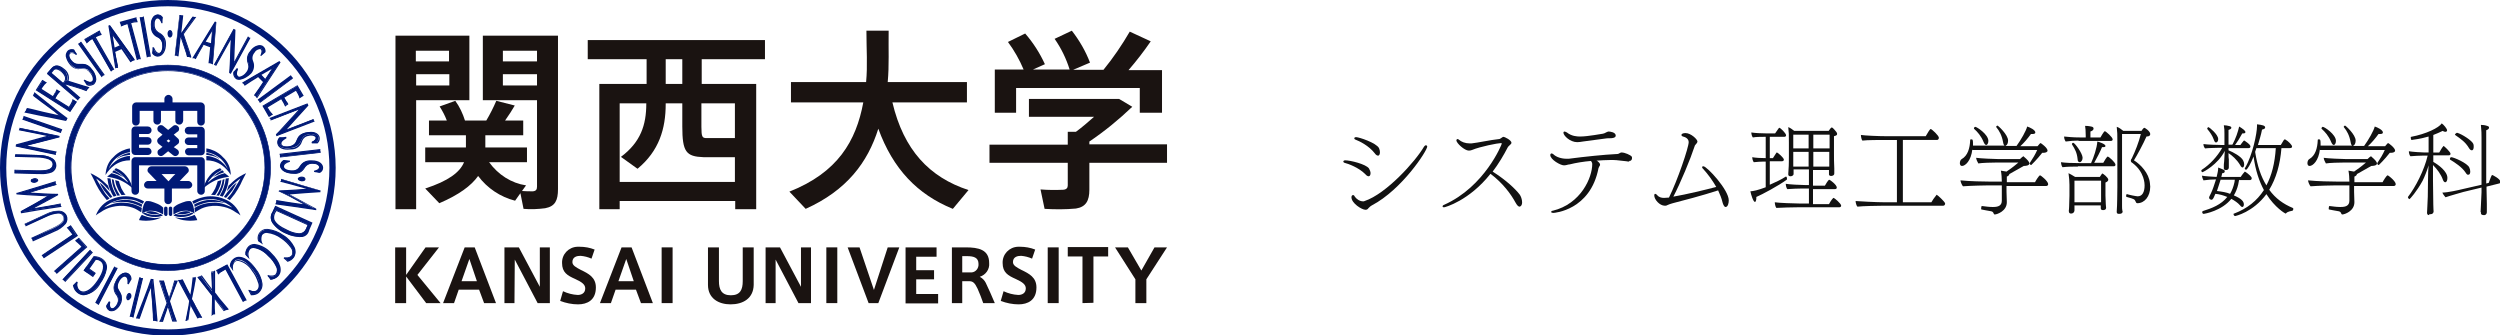 <svg version="1.1" xmlns="http://www.w3.org/2000/svg" xmlns:xlink="http://www.w3.org/1999/xlink" x="0px" y="0px" viewBox="0 0 798.4 107.1" style="enable-background:new 0 0 798.4 107.1;" xml:space="preserve">
<style type="text/css">
	.st0{fill:#001976;}
	.st1{fill:#1A1311;}
	.st2{fill:#111111;}
</style>
<g>
	<path class="st0" d="M53.6,0C24,0,0,24,0,53.6c0,29.6,24,53.6,53.6,53.6c29.6,0,53.6-24,53.6-53.6c0,0,0,0,0,0
		C107.1,24,83.2,0,53.6,0 M53.6,105.2C25.1,105.2,2,82.1,2,53.6S25.1,2,53.6,2c28.5,0,51.6,23.1,51.6,51.6
		C105.2,82.1,82.1,105.2,53.6,105.2C53.6,105.2,53.6,105.2,53.6,105.2"/>
	<path class="st0" d="M53.6,20.8c-18.1,0-32.8,14.7-32.8,32.8s14.7,32.8,32.8,32.8c18.1,0,32.8-14.7,32.8-32.8
		C86.4,35.4,71.7,20.8,53.6,20.8C53.6,20.8,53.6,20.8,53.6,20.8 M53.6,84.5c-17.1,0-31-13.9-31-31s13.9-31,31-31
		c17.1,0,31,13.9,31,31C84.5,70.7,70.7,84.5,53.6,84.5C53.6,84.5,53.6,84.5,53.6,84.5"/>
	<path class="st0" d="M53.6,86.5c-18.2,0-32.9-14.7-32.9-32.9s14.7-32.9,32.9-32.9c18.2,0,32.9,14.7,32.9,32.9
		C86.5,71.7,71.8,86.5,53.6,86.5 M53.6,20.9c-18.1,0-32.7,14.6-32.7,32.7c0,18.1,14.6,32.7,32.7,32.7c18.1,0,32.7-14.6,32.7-32.7
		C86.3,35.5,71.6,20.9,53.6,20.9 M53.6,84.7c-17.2,0-31.1-13.9-31.1-31.1c0-17.2,13.9-31.1,31.1-31.1c17.2,0,31.1,13.9,31.1,31.1
		C84.6,70.7,70.7,84.6,53.6,84.7 M53.6,22.7c-17,0-30.9,13.8-30.8,30.9s13.8,30.9,30.9,30.8c17,0,30.9-13.8,30.8-30.9v0
		C84.4,36.5,70.6,22.7,53.6,22.7"/>
	<path class="st0" d="M43.2,49.5h4c0.7,0,1.2-0.5,1.2-1.1s-0.5-1.2-1.1-1.2c0,0-0.1,0-0.1,0h-2.8v-1h2.8
		c0.7,0,1.2-0.5,1.2-1.2c0-0.7-0.5-1.2-1.2-1.2h-2.8v-1h2.8c0.7,0,1.2-0.5,1.2-1.2c0-0.7-0.5-1.2-1.2-1.2h-3.9c-0.1,0-0.2,0-0.3,0
		c-0.6,0.1-1,0.6-1,1.2v6.6C42,49,42.5,49.5,43.2,49.5"/>
	<path class="st0" d="M64.9,33c-0.2-0.2-0.5-0.3-0.8-0.3h-9v-1.1c0-0.7-0.6-1.3-1.3-1.3c0,0,0,0,0,0h0
		c-0.7,0-1.3,0.6-1.3,1.3c0,0,0,0,0,0v1.1h-9c-0.3,0-0.6,0.1-0.8,0.3c-0.3,0.2-0.5,0.6-0.5,1v4.9c0,0.7,0.5,1.2,1.2,1.2
		s1.2-0.5,1.2-1.2v-3.5H49v3.2c0,0.7,0.6,1.2,1.2,1.2c0.7,0,1.2-0.5,1.2-1.2v-3.2H56v3.2c0,0.7,0.6,1.2,1.3,1.2
		c0.6,0,1.1-0.5,1.2-1.2v-3.2H63v3.5c0,0.7,0.5,1.2,1.2,1.2s1.2-0.5,1.2-1.2V34C65.4,33.6,65.2,33.2,64.9,33"/>
	<path class="st0" d="M64.4,50.2c-0.1,0-0.2,0-0.3,0H43.3c-0.1,0-0.2,0-0.3,0c-0.6,0.1-1,0.6-1,1.2V61
		c0,0.7,0.5,1.2,1.2,1.2s1.2-0.5,1.2-1.2v-8.2H63V61c0,0.7,0.6,1.2,1.2,1.2c0.7,0,1.2-0.5,1.2-1.2v-9.6C65.4,50.8,65,50.3,64.4,50.2
		"/>
	<path class="st0" d="M60.1,57.8h-2.7l2.5-2.6c0.4-0.3,0.5-0.8,0.3-1.3c-0.2-0.5-0.7-0.8-1.2-0.8H48.4
		c-0.5,0-1,0.3-1.2,0.8c-0.2,0.5-0.1,1,0.3,1.3l2.5,2.6h-2.7c-0.7,0-1.3,0.6-1.3,1.3c0,0,0,0,0,0c0,0.6,0.5,1.1,1.2,1.1
		c0,0,0.1,0,0.1,0h5.2v3.8c0,0.7,0.5,1.2,1.2,1.2l0,0h0c0.7,0,1.2-0.5,1.2-1.2l0,0v-3.8h5.2c0.6,0.1,1.2-0.4,1.3-1c0,0,0-0.1,0-0.1
		C61.4,58.4,60.8,57.8,60.1,57.8L60.1,57.8 M53.9,57.8l-0.1,0.1l-0.1-0.1c-0.3-0.3-1.2-1.3-2.1-2.2h4.4
		C55.1,56.4,54.2,57.5,53.9,57.8"/>
	<path class="st0" d="M50.2,45c0,0.3,0.2,0.7,0.4,0.9l1.3,1c-0.7,0.5-1.2,0.9-1.2,0.9c-0.3,0.2-0.4,0.5-0.4,0.9
		c0,0.3,0.1,0.5,0.2,0.7c0.4,0.5,1.1,0.6,1.6,0.2l1.6-1.3l1.6,1.3c0.5,0.4,1.2,0.3,1.6-0.2c0.4-0.5,0.3-1.2-0.2-1.6L55.5,47l1.3-1
		c0.3-0.2,0.4-0.5,0.4-0.9c0-0.3-0.1-0.7-0.4-0.9L55.5,43c0.7-0.6,1.3-1,1.3-1c0.3-0.2,0.4-0.5,0.4-0.9c0-0.3-0.1-0.5-0.3-0.7
		c-0.4-0.5-1.1-0.6-1.6-0.2l-1.6,1.3l-1.6-1.3c-0.5-0.4-1.2-0.3-1.6,0.2c-0.4,0.5-0.3,1.2,0.1,1.6c0,0,0.6,0.4,1.3,1l-1.3,1.1
		C50.3,44.4,50.2,44.7,50.2,45 M54.4,45c-0.2,0.2-0.4,0.3-0.6,0.5c-0.2-0.2-0.4-0.4-0.6-0.5c0.2-0.2,0.4-0.3,0.6-0.5
		C54,44.7,54.2,44.9,54.4,45"/>
	<path class="st0" d="M64.4,40.5c-0.1,0-0.2,0-0.3,0h-3.9c-0.7,0-1.2,0.5-1.2,1.2c0,0.7,0.5,1.2,1.2,1.2H63v1h-2.8
		c-0.7,0-1.2,0.5-1.2,1.2c0,0.7,0.5,1.2,1.2,1.2H63v1h-2.8c-0.7,0-1.2,0.6-1.1,1.2c0,0.6,0.5,1.1,1.1,1.1h4c0.4,0,0.8-0.2,1-0.5
		c0.1-0.2,0.2-0.4,0.2-0.7v-6.6C65.4,41.1,65,40.6,64.4,40.5"/>
	<path class="st0" d="M33.7,55.9C33.8,56,33.7,56,33.7,55.9c0.7-1.2,1.7-2.3,2.8-3.1c0.8-0.6,1.7-1,2.7-1.3
		c0.8-0.2,1.5-0.3,2.3-0.3v-1.4c-0.6,0-1.2,0.1-1.8,0.3c-0.7,0.2-1.5,0.5-2.1,0.9c-0.5,0.3-0.9,0.6-1.3,1c-0.6,0.5-1.1,1.1-1.5,1.8
		c-0.1,0.1-0.1,0.1-0.1,0.1c0.5-1.2,1.2-2.2,2.1-3.1c0.8-0.7,1.6-1.2,2.5-1.6c0.7-0.3,1.4-0.5,2.2-0.6v-1.2
		c-0.9,0.1-1.7,0.4-2.6,0.8c-1,0.5-1.9,1.1-2.7,2C34.6,51.6,33.8,53.7,33.7,55.9"/>
	<path class="st0" d="M41.5,48.8c-0.7,0.1-1.3,0.3-1.9,0.5c-0.7,0.3-1.4,0.7-2.1,1.2c-0.1,0.1-0.1,0.1-0.1,0.2
		s0,0,0,0s0.2-0.1,0.7-0.4c0.4-0.2,0.9-0.4,1.4-0.5c0.5-0.1,1.1-0.2,1.6-0.3c0.2,0,0.4,0,0.4,0L41.5,48.8z"/>
	<path class="st0" d="M34.2,56.4c0,0,0.5-0.4,0.8-0.6s0.6-0.5,0.6-0.5c0.7,0.2,1.4,0.4,2.1,0.7
		c0.7,0.4,1.4,0.8,2,1.3c0.5,0.4,1.2,1,1.2,1c-0.1-0.3-0.3-0.6-0.5-0.8c-0.5-0.6-1-1.2-1.6-1.7c-0.3-0.3-0.7-0.6-1.1-0.8
		c-0.6-0.4-1.2-0.7-1.2-0.7l0.5-0.6c0,0,0.3,0.1,0.7,0.3c0.7,0.3,1.3,0.8,1.9,1.3c0.5,0.5,1,1.1,1.4,1.7c0.3,0.5,0.6,1,0.8,1.5
		c0.1,0.3,0.6,1.8,0.6,1.8c-0.2-0.3-0.5-0.6-0.8-0.8c0,0-0.9-0.7-1.4-1c-0.6-0.4-1.3-0.7-1.9-1c-0.7-0.3-1.4-0.5-2.2-0.7
		C35.3,56.6,34.2,56.4,34.2,56.4"/>
	<path class="st0" d="M35.8,55c0,0,0.3-0.3,0.5-0.6c0.4,0.1,0.8,0.4,1.2,0.6c0.5,0.3,0.9,0.6,1.3,1
		c0.2,0.2,0.4,0.4,0.6,0.6c0,0-0.8-0.5-1.1-0.6s-1-0.5-1.4-0.6S35.8,55,35.8,55"/>
	<path class="st0" d="M34.3,56.9c0.1,1,0.3,2.1,0.6,3c0.2,0.6,0.5,1.3,0.8,1.9c0.2,0.4,0.4,0.7,0.6,1l0.9-0.3
		c-0.5-0.9-1-1.8-1.3-2.8c-0.3-0.9-0.5-1.8-0.6-2.7L34.3,56.9z"/>
	<path class="st0" d="M35.7,57.2c0.1,0.9,0.2,1.7,0.5,2.5c0.2,0.7,0.5,1.3,0.8,1.9c0.1,0.3,0.3,0.6,0.5,0.9l0.8-0.1
		c-0.5-0.8-1-1.7-1.4-2.6c-0.3-0.8-0.5-1.6-0.6-2.4L35.7,57.2z"/>
	<path class="st0" d="M36.8,57.5c0.1,0.9,0.3,1.7,0.7,2.5c0.3,0.8,0.8,1.6,1.3,2.3l1.3-0.1
		c-0.3-0.3-0.6-0.7-0.8-1.1c-0.4-0.6-0.7-1.2-0.9-1.9c-0.2-0.4-0.3-0.9-0.4-1.3L36.8,57.5z"/>
	<path class="st0" d="M28.9,55.3c0,0,1.3,2.4,1.8,3.6c0.5,1,1.1,2,1.8,3l1.6,2l0.9-0.5c-0.7-0.7-1.4-1.5-1.9-2.4
		c-1.2-1.9-2.4-4-2.4-4s1,0.7,1.8,1.4c0.7,0.6,2.6,2.7,2.6,2.7l-0.6-1.8c-0.9-0.9-1.9-1.8-2.9-2.5C30.5,56.1,29,55.3,28.9,55.3
		C28.9,55.3,28.9,55.3,28.9,55.3C28.9,55.3,28.9,55.3,28.9,55.3"/>
	<path class="st0" d="M31.8,58.3c0.4,0.9,0.9,1.7,1.4,2.5c0.6,0.8,2,2.4,2,2.4l0.7-0.3c0,0-0.7-1-1-1.4
		c-0.5-0.6-1.2-1.4-1.6-1.9S31.8,58.3,31.8,58.3"/>
	<path class="st0" d="M43,63.1c-2.4-0.7-5-0.5-7.3,0.5c-2.4,0.9-4.2,2.8-5.1,5.2c0.5-0.4,0.9-0.7,1.5-1
		c1.1-0.8,2.4-1.4,3.7-1.7c1.6-0.4,3.2-0.5,4.9-0.2c1.1,0.2,2.1,0.5,3.1,1.1c0.8,0.5,1.3,0.8,1.3,0.8l0.2-1.4c-1-0.6-2-1-3.1-1.3
		c-1.2-0.3-2.5-0.4-3.8-0.4c-1.2,0.1-2.5,0.4-3.6,0.9c-0.5,0.2-1.1,0.5-1.4,0.6c-0.1,0-0.1,0-0.1,0c1.2-1,2.6-1.8,4.1-2.2
		c1.2-0.4,2.5-0.5,3.8-0.3c0.9,0,1.7,0.2,2.5,0.5c0.9,0.4,1.9,0.9,1.9,0.9l0.4-0.8c-1.1-0.6-2.2-1-3.4-1.3"/>
	<path class="st0" d="M35.4,64.9c1.1-0.5,2.2-0.9,3.3-1c0.9-0.1,1.7-0.1,2.6,0c1.4,0.2,2.8,0.7,4.1,1.4l-0.2,0.8
		c-0.8-0.5-1.7-0.8-2.6-1.1c-1-0.3-2-0.5-3-0.5C38.1,64.4,36.8,64.6,35.4,64.9"/>
	<path class="st0" d="M45.4,68.2c0.7-0.5,1.5-0.8,2.3-0.9c0.6,0,1.2,0,1.8,0.1c0.9,0.2,1.8,0.6,2.6,1.1
		c0,0,0.1-1.5,0-2.2c-0.5-0.5-1.1-0.9-1.8-1.2c-0.7-0.3-1.5-0.6-2.2-0.8c-0.4-0.1-0.9-0.1-1.3-0.1c-0.4,0.1-0.7,0.6-1,1.5
		C45.5,66.6,45.4,67.4,45.4,68.2"/>
	<path class="st0" d="M46.6,67.7c0.2-0.1,0.4-0.2,0.6-0.2c0.5-0.1,1-0.1,1.5,0c0.5,0.1,1,0.2,1.5,0.4
		c0.3,0.1,0.5,0.2,0.7,0.3c0,0,0,0.1-0.5,0.1c-0.5,0.1-0.9,0.1-1.4,0.1c-0.5,0-1-0.1-1.4-0.2C47.1,68,47,68,46.9,67.9
		C46.8,67.9,46.7,67.8,46.6,67.7"/>
	<path class="st0" d="M46.2,67.9c0.6,0.3,1.2,0.5,1.8,0.6c0.5,0.1,0.9,0.1,1.4,0.1c0.4,0,0.7,0,1.1-0.1
		c0.4-0.1,0.8-0.2,0.8-0.2l0.7,0.5c-0.2,0.1-0.3,0.2-0.5,0.2c-0.6,0.2-1.1,0.3-1.7,0.3c-0.7,0-1.3,0-2-0.2c-0.5-0.1-1-0.2-1.4-0.5
		c-0.3-0.1-0.6-0.3-0.8-0.4L46.2,67.9z"/>
	<path class="st0" d="M45.3,68.6c-0.2,0.3-0.4,0.5-0.5,0.8c-0.2,0.3-0.3,0.6-0.4,0.9c0.7,0.1,1.4,0.2,2.2,0.2
		c0.8,0,1.6-0.1,2.3-0.2c0.5-0.1,1-0.2,1.5-0.4c0.4-0.1,0.8-0.3,1.1-0.5c0,0-0.1,0-0.5,0.1c-0.7,0.1-1.5,0.2-2.2,0.1
		c-0.7-0.1-1.5-0.2-2.2-0.5C46.1,69,45.3,68.6,45.3,68.6"/>
	<path class="st0" d="M53,69c-0.3,0-0.6-0.3-0.6-0.6v-1.9c0-0.3,0.3-0.6,0.6-0.5c0.3,0,0.5,0.2,0.5,0.5v1.9
		C53.5,68.7,53.3,69,53,69"/>
	<path class="st0" d="M73.7,55.9C73.7,56,73.7,56,73.7,55.9c-0.7-1.2-1.7-2.3-2.8-3.1c-0.8-0.6-1.7-1-2.7-1.3
		c-0.8-0.2-1.5-0.3-2.3-0.3v-1.4c0.6,0,1.2,0.1,1.8,0.3c0.7,0.2,1.5,0.5,2.1,0.9c0.5,0.3,0.9,0.6,1.3,1c0.6,0.5,1.1,1.1,1.5,1.8
		c0,0.1,0.1,0.1,0.1,0.1c-0.5-1.2-1.2-2.2-2.1-3.1c-0.8-0.7-1.6-1.2-2.5-1.6c-0.7-0.3-1.4-0.5-2.2-0.6v-1.2c0.9,0.1,1.7,0.4,2.6,0.8
		c1,0.5,1.9,1.1,2.7,2C72.8,51.6,73.7,53.7,73.7,55.9"/>
	<path class="st0" d="M65.9,48.8c0.7,0.1,1.3,0.3,1.9,0.5c0.7,0.3,1.4,0.7,2.1,1.2c0.1,0.1,0.1,0.1,0.1,0.2s0,0,0,0
		s-0.2-0.1-0.7-0.4c-0.4-0.2-0.9-0.4-1.4-0.5c-0.5-0.1-1.1-0.2-1.6-0.3c-0.2,0-0.4,0-0.4,0L65.9,48.8z"/>
	<path class="st0" d="M73.2,56.4c0,0-0.5-0.4-0.8-0.6s-0.6-0.5-0.6-0.5c-0.7,0.2-1.4,0.4-2.1,0.7
		c-0.7,0.4-1.4,0.8-2.1,1.3c-0.5,0.4-1.2,1-1.2,1c0.1-0.3,0.3-0.6,0.5-0.8c0.5-0.6,1-1.2,1.6-1.7c0.3-0.3,0.7-0.6,1.1-0.8
		c0.6-0.4,1.2-0.7,1.2-0.7l-0.5-0.6c0,0-0.3,0.1-0.7,0.3c-0.7,0.3-1.3,0.8-1.9,1.3c-0.5,0.5-1,1.1-1.4,1.7c-0.3,0.5-0.6,1-0.8,1.5
		l-0.6,1.8c0.2-0.3,0.5-0.6,0.8-0.8c0,0,0.9-0.7,1.4-1c0.6-0.4,1.3-0.7,1.9-1c0.7-0.3,1.4-0.5,2.2-0.7
		C72.2,56.6,73.3,56.4,73.2,56.4"/>
	<path class="st0" d="M71.6,55c0,0-0.3-0.3-0.5-0.6c-0.4,0.1-0.8,0.4-1.2,0.6c-0.4,0.3-0.9,0.6-1.3,1
		c-0.2,0.2-0.4,0.4-0.6,0.6c0,0,0.7-0.5,1.1-0.6s1-0.5,1.4-0.6S71.6,55,71.6,55"/>
	<path class="st0" d="M73.1,56.9c-0.1,1-0.3,2.1-0.6,3c-0.2,0.6-0.5,1.3-0.8,1.9c-0.2,0.4-0.4,0.7-0.6,1l-0.9-0.3
		c0.5-0.9,1-1.8,1.3-2.8c0.3-0.9,0.5-1.8,0.6-2.7L73.1,56.9z"/>
	<path class="st0" d="M71.7,57.2c-0.1,0.9-0.2,1.7-0.5,2.5c-0.2,0.7-0.5,1.3-0.8,1.9c-0.1,0.3-0.3,0.6-0.5,0.9
		l-0.8-0.1c0.6-0.8,1-1.7,1.4-2.6c0.3-0.8,0.5-1.6,0.6-2.4L71.7,57.2z"/>
	<path class="st0" d="M70.7,57.5c-0.1,0.9-0.3,1.7-0.7,2.5c-0.3,0.8-0.8,1.6-1.3,2.3l-1.3-0.1
		c0.3-0.3,0.6-0.7,0.8-1.1c0.4-0.6,0.7-1.2,0.9-1.9c0.2-0.4,0.3-0.9,0.4-1.3L70.7,57.5z"/>
	<path class="st0" d="M78.6,55.3c0,0-1.3,2.4-1.8,3.6c-0.5,1-1.1,2-1.8,3l-1.6,2l-0.9-0.5c0.7-0.7,1.4-1.5,1.9-2.4
		c1.2-1.9,2.4-4,2.4-4s-1,0.7-1.8,1.4c-0.7,0.6-2.6,2.7-2.6,2.7l0.6-1.8c0.9-0.9,1.9-1.8,2.9-2.5C76.9,56.1,78.5,55.3,78.6,55.3
		C78.5,55.3,78.6,55.3,78.6,55.3C78.6,55.3,78.6,55.3,78.6,55.3"/>
	<path class="st0" d="M75.6,58.3c-0.4,0.9-0.9,1.7-1.4,2.5c-0.6,0.8-2,2.4-2,2.4l-0.7-0.3c0,0,0.7-1,1-1.4
		c0.5-0.6,1.2-1.4,1.6-1.9S75.6,58.3,75.6,58.3"/>
	<path class="st0" d="M64.4,63.1c2.4-0.7,5-0.5,7.3,0.5c2.4,0.9,4.2,2.8,5.1,5.2c-0.5-0.4-0.9-0.7-1.5-1
		c-1.1-0.8-2.4-1.4-3.7-1.7c-1.6-0.4-3.2-0.5-4.9-0.2c-1.1,0.2-2.1,0.5-3.1,1.1c-0.9,0.5-1.3,0.8-1.3,0.8l-0.2-1.4
		c1-0.6,2-1,3.1-1.3c1.2-0.3,2.5-0.4,3.8-0.4c1.2,0.1,2.5,0.4,3.6,0.9c0.5,0.2,1.1,0.5,1.4,0.6c0,0,0.1,0,0.1,0
		c-1.2-1-2.6-1.8-4.1-2.2c-1.2-0.4-2.5-0.5-3.8-0.3c-0.9,0-1.7,0.2-2.5,0.5c-0.9,0.4-1.9,0.9-1.9,0.9l-0.4-0.8
		c1.1-0.6,2.2-1,3.4-1.3"/>
	<path class="st0" d="M72,64.9c-1.1-0.5-2.2-0.9-3.3-1c-0.9-0.1-1.7-0.1-2.6,0c-1.4,0.2-2.8,0.7-4.1,1.4l0.2,0.8
		c0.8-0.5,1.7-0.8,2.6-1.1c1-0.3,2-0.5,3-0.5C69.3,64.4,70.7,64.6,72,64.9"/>
	<path class="st0" d="M62.1,68.2c-0.7-0.5-1.5-0.8-2.3-0.9c-0.6,0-1.2,0-1.8,0.1c-0.9,0.2-1.8,0.6-2.6,1.1
		c0,0-0.1-1.5,0-2.2c0.5-0.5,1.1-0.9,1.8-1.2c0.7-0.3,1.5-0.6,2.2-0.8c0.4-0.1,0.9-0.1,1.3-0.1c0.4,0.1,0.7,0.6,1,1.5
		C61.9,66.6,62.1,67.4,62.1,68.2"/>
	<path class="st0" d="M60.8,67.7c-0.2-0.1-0.4-0.2-0.6-0.2c-0.5-0.1-1-0.1-1.5,0c-0.5,0.1-1,0.2-1.5,0.4
		c-0.3,0.1-0.5,0.2-0.7,0.3c0,0,0,0.1,0.5,0.1c0.5,0.1,0.9,0.1,1.4,0.1c0.5,0,1-0.1,1.4-0.2c0.4-0.1,0.6-0.2,0.7-0.2
		C60.7,67.9,60.8,67.8,60.8,67.7"/>
	<path class="st0" d="M61.2,67.9c-0.6,0.3-1.1,0.5-1.8,0.6c-0.5,0.1-0.9,0.1-1.4,0.1c-0.4,0-0.7,0-1.1-0.1
		c-0.4-0.1-0.8-0.2-0.8-0.2l-0.7,0.5c0.2,0.1,0.3,0.2,0.5,0.2c0.6,0.2,1.1,0.3,1.7,0.3c0.7,0,1.3,0,2-0.2c0.5-0.1,1-0.2,1.4-0.5
		c0.3-0.1,0.6-0.3,0.8-0.4L61.2,67.9z"/>
	<path class="st0" d="M62.1,68.6c0.2,0.3,0.4,0.5,0.5,0.8c0.2,0.3,0.3,0.6,0.4,0.9c-0.7,0.1-1.4,0.2-2.2,0.2
		c-0.8,0-1.6-0.1-2.3-0.2c-0.5-0.1-1-0.2-1.5-0.4c-0.4-0.1-0.8-0.3-1.1-0.5c0,0,0.1,0,0.5,0.1c0.7,0.1,1.5,0.2,2.2,0.1
		c0.7-0.1,1.5-0.2,2.2-0.5C61.4,69,62.1,68.6,62.1,68.6"/>
	<path class="st0" d="M54.5,69c-0.3,0-0.6-0.3-0.6-0.6c0,0,0,0,0,0v-1.9c0-0.3,0.3-0.6,0.6-0.5
		c0.3,0,0.5,0.2,0.5,0.5v1.9C55,68.7,54.8,69,54.5,69"/>
	<path class="st0" d="M59.5,9.3l-1,1.5c0.6,1.8,1.2,3.6,1.8,5.4l0.6,1.9l0,0.1c-0.2,0-0.4-0.1-0.5-0.1s-0.4,0-0.6,0
		c-0.2-0.6-0.3-1.2-0.5-1.8l-1.6-5c0-0.1-0.2-0.2-0.2-0.1l-0.8,6.4c-0.1,0-0.3-0.1-0.4-0.1c-0.1,0-0.3,0-0.4,0l1.5-12.6
		C57.5,5,57.6,5,57.8,5c0.1,0,0.3,0,0.5,0l-0.7,5.7c0,0.1,0.1,0.1,0.3-0.1c0.2-0.2,0.5-0.6,0.6-0.8l3-4.4c0.1,0,0.3,0.1,0.4,0.1
		c0.1,0,0.3,0,0.4,0L59.5,9.3z"/>
	<path class="st0" d="M61,18.4l-0.2,0c-0.1,0-0.1,0-0.2-0.1c-0.1,0-0.2-0.1-0.3-0.1c-0.1,0-0.2,0-0.2,0h-0.4l0-0.1
		c-0.2-0.7-0.3-1.3-0.5-1.7l-1.5-4.5l-0.7,6.1l-0.2,0c-0.1,0-0.1,0-0.2-0.1c-0.1,0-0.2,0-0.2-0.1c-0.1,0-0.2,0-0.3,0
		c0,0-0.1,0-0.1,0h-0.2l1.5-13l0.2,0l0.1,0c0.1,0,0.2,0,0.3,0.1c0.1,0,0.2,0,0.2,0h0.2h0.2l0,0.2l-0.6,5.4c0.2-0.2,0.4-0.5,0.5-0.7
		l3.1-4.5l0.1,0c0,0,0.1,0,0.1,0c0.1,0,0.2,0,0.2,0.1c0.1,0,0.1,0,0.2,0c0.1,0,0.1,0,0.2,0h0.4l-3,4.1l-1,1.4
		c0.3,0.8,0.5,1.6,0.8,2.4c0.3,0.9,0.7,1.9,1,2.9l0.6,2L61,18.4z M60.1,17.8c0.1,0,0.2,0,0.3,0s0.2,0,0.3,0.1l-0.5-1.7
		c-0.3-1-0.7-2-1-2.9c-0.3-0.8-0.6-1.6-0.8-2.4l0-0.1l1.1-1.6l2.5-3.4c0,0,0,0,0,0c-0.1,0-0.2,0-0.3-0.1l-2.9,4.3
		c-0.2,0.3-0.4,0.6-0.7,0.9c-0.1,0.1-0.2,0.2-0.4,0.2c-0.1,0-0.1,0-0.2-0.1c0-0.1-0.1-0.1-0.1-0.2L58,5.2c-0.1,0-0.2,0-0.3,0
		c-0.1,0-0.2,0-0.3,0L56,17.3c0.1,0,0.2,0,0.3,0c0.1,0,0.2,0,0.3,0.1l0.7-6.2c0-0.1,0.1-0.2,0.2-0.2c0.1,0,0.2,0.1,0.3,0.2l1.6,5
		c0.2,0.5,0.3,1,0.5,1.6L60.1,17.8z"/>
	<path class="st0" d="M67.5,14.1l-2.1-0.7l2.5-4.2L67.5,14.1z M69,7l-0.2-0.1l-7,11.4c0.1,0,0.2,0,0.4,0.1
		c0.1,0,0.2,0.1,0.3,0.2c0.8-1.6,1.7-3,2.5-4.5l2.4,0.8c-0.1,1.7-0.3,3.5-0.5,5.1c0.2,0,0.4,0.1,0.5,0.1c0.2,0,0.3,0.1,0.5,0.2L69,7
		z"/>
	<path class="st0" d="M68,20.6l-0.2-0.1c-0.1,0-0.1-0.1-0.2-0.1c-0.1,0-0.2-0.1-0.3-0.1c-0.1,0-0.2-0.1-0.3-0.1
		l-0.2,0l-0.2,0l0-0.2c0.2-1.8,0.4-3.5,0.5-4.9L65,14.3l-0.1,0.3c-0.8,1.3-1.5,2.6-2.3,4.1l-0.1,0.2l-0.2-0.1c-0.1,0-0.1,0-0.1-0.1
		c-0.1,0-0.1-0.1-0.2-0.1c-0.1,0-0.1,0-0.2,0c0,0-0.1,0-0.1,0l-0.3,0l7.2-11.7l0.5,0.2L68,20.6z M67.1,19.8c0.1,0,0.3,0,0.4,0.1
		c0.1,0,0.2,0.1,0.3,0.1l1.1-12.7l-6.7,10.9c0,0,0.1,0,0.1,0c0.1,0,0.1,0.1,0.2,0.1c0.7-1.4,1.5-2.7,2.2-3.9l0.3-0.5l2.7,0.9l0,0.1
		C67.5,16.3,67.3,18,67.1,19.8 M67.7,14.3l-2.6-0.8l2.6-4.4l0.3,0.1L67.7,14.3z M65.7,13.3l1.7,0.5l0.3-3.8L65.7,13.3z"/>
	<path class="st0" d="M73.6,23.4l-0.3-0.2c0-0.3,0.1-0.8,0.1-1.2l0.4-9.9l-0.1,0L69,20.8c-0.1-0.1-0.1-0.1-0.2-0.2
		c-0.1,0-0.2-0.1-0.3-0.1l6.1-11.1l0.3,0.2l-0.4,10.7l0.1,0.1l4.6-8.4c0.1,0.1,0.1,0.1,0.2,0.2c0.1,0,0.2,0.1,0.3,0.1L73.6,23.4z"/>
	<path class="st0" d="M73.7,23.6l-0.5-0.3v-0.1c0-0.3,0.1-0.8,0.1-1.2l0.4-9.3L69,21.1L68.9,21c0,0-0.1-0.1-0.1-0.1
		c0,0-0.1-0.1-0.1-0.1c0,0-0.1,0-0.1,0c0,0-0.1,0-0.1,0l-0.2-0.1l6.3-11.5l0.6,0.3l-0.4,10.2l4.4-8.1l0.2,0.2c0,0,0.1,0,0.1,0.1
		c0,0,0.1,0.1,0.1,0.1c0,0,0.1,0,0.1,0c0,0,0.1,0,0.1,0l0.2,0.1L73.7,23.6z M73.7,11.8l0.4,0.2l-0.5,10c0,0.4,0,0.8-0.1,1.1
		l5.9-10.7c0,0-0.1,0-0.1,0c0,0-0.1,0-0.1-0.1l-4.6,8.3l-0.3-0.2l0.4-10.7l-0.1,0l-5.9,10.8c0,0,0.1,0,0.1,0c0,0,0.1,0,0.1,0.1
		L73.7,11.8z"/>
	<path class="st0" d="M75.9,22c-0.4,1.2-0.5,2,0.1,2.5s1.9-0.1,2.8-1.3c2.1-2.7-1.3-3.5,1.2-6.8
		c1.5-1.9,3-2.2,4-1.4c0.5,0.4,0.7,1,0.6,1.6c-0.4,0.3-0.8,0.7-1.1,1l-0.1-0.1c0.4-0.9,0.5-1.7,0-2c-0.6-0.4-1.5-0.1-2.3,0.9
		c-2.1,2.7,1.3,3.6-1.2,6.7c-1.6,2.1-3.5,2.7-4.6,1.8c-0.5-0.5-0.8-1.2-0.6-1.9C75,22.8,75.4,22.3,75.9,22L75.9,22z"/>
	<path class="st0" d="M76.4,25.5c-0.5,0-0.9-0.1-1.2-0.4c-0.6-0.5-0.8-1.3-0.7-2l0-0.1l0,0c0.4-0.4,0.8-0.8,1.1-1.2
		l0.1-0.1l0.3,0.3l0,0.1c-0.5,1.3-0.4,1.9,0.1,2.3c0.1,0.1,0.3,0.1,0.4,0.1c0.9-0.2,1.6-0.7,2.1-1.4c0.7-0.8,0.9-1.9,0.5-2.9
		c-0.5-1.3-0.2-2.9,0.8-3.9c0.7-1.1,1.8-1.8,3-1.9c0.4,0,0.9,0.1,1.2,0.4c0.5,0.4,0.8,1.1,0.7,1.8v0.1l-0.1,0
		c-0.3,0.3-0.6,0.6-1,0.9l-0.3,0.3l-0.3-0.2l0.1-0.1c0.4-0.9,0.4-1.5,0.1-1.8c-0.1-0.1-0.3-0.2-0.4-0.1c-0.7,0.1-1.3,0.5-1.6,1.1
		c-0.7,0.8-0.9,1.9-0.4,2.9c0.5,1.3,0.2,2.8-0.7,3.8C79.2,24.5,77.9,25.3,76.4,25.5 M74.8,23.2c-0.1,0.6,0.1,1.2,0.6,1.6
		c0.3,0.2,0.7,0.3,1,0.3c1.4-0.2,2.6-1,3.3-2.1c0.9-0.9,1.1-2.3,0.6-3.4c-0.5-1.1-0.3-2.4,0.5-3.2c0.4-0.7,1.1-1.1,1.9-1.2
		c0.2,0,0.5,0.1,0.7,0.2c0.5,0.4,0.6,1.1,0.3,1.7c0.2-0.2,0.4-0.4,0.6-0.6c0.1-0.5-0.1-1-0.5-1.3c-0.3-0.2-0.6-0.3-1-0.3
		c-1.1,0.1-2.1,0.8-2.7,1.8c-0.9,0.9-1.2,2.3-0.7,3.6c0.5,1.1,0.3,2.3-0.5,3.2c-0.5,0.8-1.4,1.4-2.4,1.5c-0.2,0-0.5-0.1-0.7-0.2
		c-0.6-0.5-0.6-1.3-0.4-2.2C75.3,22.7,75.1,23,74.8,23.2"/>
	<path class="st0" d="M84.7,25.4l-1.5-1.6l4.2-2.5L84.7,25.4z M89.4,19.9l-0.2-0.2l-11.6,6.7
		c0.1,0.1,0.2,0.1,0.3,0.2c0.1,0.1,0.1,0.2,0.2,0.3c1.5-1,2.9-1.9,4.3-2.7l1.8,1.9c-0.9,1.5-2,3-2.9,4.2c0.1,0.1,0.3,0.2,0.4,0.3
		c0.1,0.1,0.2,0.3,0.3,0.4L89.4,19.9z"/>
	<path class="st0" d="M82.1,31.4l-0.2-0.2c0-0.1-0.1-0.1-0.1-0.2c-0.1-0.1-0.1-0.2-0.2-0.2
		c-0.1-0.1-0.2-0.2-0.3-0.2c0,0-0.1-0.1-0.1-0.1l-0.1-0.1l0.1-0.1c1.1-1.5,2-2.9,2.8-4.1l-1.6-1.6l-0.2,0.2
		c-1.3,0.8-2.6,1.6-3.9,2.5l-0.2,0.1L78,27.1c0,0-0.1-0.1-0.1-0.1c0-0.1-0.1-0.1-0.1-0.2c0,0-0.1-0.1-0.2-0.1c0,0-0.1,0-0.1-0.1
		l-0.2-0.2l11.9-6.9l0.4,0.4L82.1,31.4z M81.6,30.3c0.1,0.1,0.2,0.2,0.3,0.3c0.1,0.1,0.1,0.1,0.2,0.2l7-10.7L78,26.4l0.1,0.1
		c0.1,0.1,0.1,0.1,0.1,0.2c1.3-0.9,2.6-1.7,3.8-2.4l0.5-0.3l2,2.1l-0.1,0.1C83.6,27.4,82.7,28.8,81.6,30.3 M84.7,25.7l-1.9-2
		l4.4-2.6l0.3,0.3L84.7,25.7z M83.5,23.9l1.2,1.3l2.1-3.2L83.5,23.9z"/>
	<path class="st0" d="M92.8,24.4c0.1,0.1,0.1,0.3,0.2,0.4c0.1,0.1,0.2,0.2,0.3,0.3l-10.2,7.5
		c-0.1-0.1-0.1-0.3-0.2-0.4c-0.1-0.1-0.2-0.2-0.3-0.3L92.8,24.4z"/>
	<path class="st0" d="M83,32.9l-0.1-0.2c0-0.1-0.1-0.1-0.1-0.2c0-0.1-0.1-0.1-0.1-0.2c-0.1-0.1-0.1-0.1-0.2-0.2
		c0,0-0.1-0.1-0.1-0.1l-0.1-0.2l10.6-7.8l0.1,0.2c0,0,0,0.1,0.1,0.1c0,0.1,0.1,0.2,0.1,0.2c0,0.1,0.1,0.1,0.2,0.2
		c0,0,0.1,0.1,0.1,0.1l0.1,0.2L83,32.9z M82.9,32c0.1,0.1,0.2,0.3,0.3,0.4l9.9-7.3c-0.1-0.1-0.1-0.1-0.2-0.2c0-0.1-0.1-0.1-0.1-0.2
		L82.9,32z"/>
	<path class="st0" d="M90.6,31l0.8,1.3c0.2,0.3,0.4,0.5,0.5,0.7c-0.1,0.1-0.3,0.1-0.4,0.2s-0.3,0.2-0.4,0.3
		c-0.1-0.3-0.2-0.6-0.4-0.8l-0.8-1.3l-4.7,2.8c0.3,0.5,0.6,1,1,1.5c0.2,0.3,0.4,0.5,0.6,0.7c-0.2,0.1-0.3,0.2-0.5,0.3
		S86,36.9,85.9,37L84,33.9l10.9-6.4l1.8,3.1c-0.2,0.1-0.3,0.2-0.5,0.3s-0.3,0.2-0.5,0.3c-0.1-0.3-0.2-0.6-0.3-0.9L95,29.3l-0.4-0.7
		L90.6,31z"/>
	<path class="st0" d="M85.8,37.3l-2-3.5L95,27.2l2,3.4l-0.2,0.1c-0.1,0-0.1,0.1-0.2,0.1c-0.1,0-0.2,0.1-0.3,0.2
		s-0.2,0.1-0.3,0.2c-0.1,0-0.1,0.1-0.2,0.1l-0.2,0.2l0-0.3c-0.1-0.3-0.2-0.6-0.3-0.8l-0.5-0.9l-0.3-0.5l-3.7,2.2l0.7,1.2
		c0.1,0.1,0.2,0.3,0.3,0.4c0.1,0.1,0.2,0.2,0.2,0.3l0.1,0.2l-0.3,0.2c-0.1,0.1-0.2,0.1-0.3,0.2s-0.2,0.1-0.2,0.2s-0.1,0.1-0.2,0.1
		L91,33.9l-0.1-0.2c-0.1-0.1-0.1-0.2-0.2-0.4c-0.1-0.2-0.1-0.3-0.2-0.4l-0.7-1.2l-4.3,2.6c0.2,0.3,0.4,0.7,0.6,1
		c0.1,0.1,0.2,0.2,0.3,0.4c0.2,0.2,0.4,0.5,0.6,0.7l0.2,0.2l-0.2,0.1c-0.1,0-0.1,0.1-0.2,0.1c-0.1,0-0.2,0.1-0.3,0.2
		c-0.1,0.1-0.2,0.1-0.3,0.2c0,0-0.1,0.1-0.2,0.1L85.8,37.3z M84.3,33.9l1.7,2.8c0.1-0.1,0.2-0.1,0.3-0.2s0.2-0.1,0.3-0.1
		c-0.2-0.2-0.3-0.4-0.5-0.6c-0.1-0.1-0.2-0.2-0.3-0.4c-0.3-0.4-0.5-0.8-0.7-1.2L85,34.1l5-2.9l0.9,1.5c0.1,0.2,0.2,0.3,0.2,0.5
		c0,0.1,0,0.1,0.1,0.2l0,0c0.1-0.1,0.2-0.1,0.3-0.2s0.2-0.1,0.2-0.1c0,0-0.1-0.1-0.1-0.1c-0.1-0.1-0.2-0.3-0.3-0.4L90.3,31l4.3-2.6
		l0.5,0.8l0.5,0.9c0.1,0.2,0.2,0.4,0.2,0.7c0.1-0.1,0.2-0.1,0.3-0.2c0.1-0.1,0.2-0.1,0.3-0.2c0,0,0,0,0,0l-1.6-2.8L84.3,33.9z"/>
	<path class="st0" d="M88.4,43.3L88.3,43c0.2-0.2,0.5-0.6,0.9-0.9l6.7-7.3l0-0.1l-9.3,3.6c0-0.1,0-0.2,0-0.3
		c0-0.1-0.1-0.2-0.2-0.2l11.8-4.6l0.1,0.4l-7.2,7.9l0,0.1l8.9-3.5c0,0.1,0,0.2,0,0.3c0,0.1,0.1,0.2,0.2,0.2L88.4,43.3z"/>
	<path class="st0" d="M88.3,43.5l-0.2-0.6l0.1-0.1c0.2-0.2,0.5-0.5,0.9-0.9l6.3-6.9l-9,3.5l0-0.2c0,0,0-0.1,0-0.1
		c0,0,0-0.1,0-0.1c0,0,0-0.1-0.1-0.1c0,0,0-0.1-0.1-0.1L86,37.7L98.2,33l0.3,0.7l-6.9,7.6l8.6-3.3l0,0.2c0,0,0,0.1,0,0.1
		c0,0,0,0.1,0,0.1c0,0,0,0.1,0.1,0.1c0,0,0,0.1,0.1,0.1l0.1,0.2L88.3,43.5z M95.9,34.5l0.1,0.4l-6.8,7.4c-0.3,0.3-0.6,0.6-0.8,0.8
		l11.4-4.5c0,0,0-0.1,0-0.1c0,0,0-0.1,0-0.1L91,41.8l-0.1-0.4l7.2-7.9l0-0.1l-11.4,4.5c0,0,0,0.1,0,0.1c0,0,0,0.1,0,0.1L95.9,34.5z"
		/>
	<path class="st0" d="M91.1,43.9c-1.1,0.6-1.7,1.2-1.6,2s1.5,1.1,2.9,0.8c3.4-0.7,1.2-3.5,5.3-4.4
		c2.3-0.5,3.7,0.3,4,1.5c0.1,0.6-0.1,1.2-0.6,1.6c-0.5,0-1,0-1.5,0l0-0.1c0.9-0.4,1.4-1,1.3-1.6c-0.1-0.7-1.1-1.1-2.4-0.8
		c-3.3,0.7-1.3,3.5-5.2,4.3c-2.6,0.5-4.4-0.2-4.7-1.6c-0.1-0.7,0.2-1.4,0.7-1.8C90,44,90.6,43.9,91.1,43.9L91.1,43.9z"/>
	<path class="st0" d="M91.8,47.8c-1.8,0-3-0.7-3.2-1.9c-0.1-0.8,0.2-1.5,0.8-2l0.1,0h0.1c0.5,0,1.1-0.1,1.6-0.2
		l0.2,0l0.1,0.4l-0.1,0.1c-1.2,0.7-1.6,1.2-1.5,1.8c0.1,0.5,0.8,0.8,1.7,0.8c0.3,0,0.7,0,1-0.1c1-0.1,1.9-0.9,2.2-1.9
		c0.5-1.4,1.7-2.3,3.1-2.5c0.5-0.1,0.9-0.2,1.4-0.2c1.5,0,2.6,0.7,2.8,1.8c0.1,0.7-0.1,1.3-0.6,1.8l-0.1,0.1h-0.1
		c-0.4,0-0.9,0-1.3,0l-0.4,0l-0.1-0.4l0.1-0.1c0.9-0.4,1.3-0.9,1.2-1.3c-0.1-0.4-0.6-0.7-1.4-0.7c-0.3,0-0.5,0-0.8,0.1
		c-1.1,0.1-1.9,0.9-2.2,1.9c-0.4,1.3-1.6,2.3-3,2.4C92.9,47.7,92.3,47.8,91.8,47.8 M89.5,44.2c-0.4,0.4-0.7,1-0.6,1.6
		c0.2,1,1.3,1.6,2.9,1.6c0.5,0,1-0.1,1.6-0.2c1.3-0.1,2.3-1,2.7-2.2c0.4-1.1,1.3-2,2.5-2.1c0.3-0.1,0.6-0.1,0.8-0.1
		c1,0,1.6,0.4,1.8,1c0.1,0.5-0.2,1.1-0.9,1.5c0.3,0,0.6,0,0.9,0c0.4-0.3,0.6-0.9,0.5-1.4c-0.2-0.9-1.1-1.5-2.4-1.5
		c-0.4,0-0.9,0.1-1.3,0.1c-1.3,0.1-2.4,1-2.9,2.3c-0.3,1.1-1.3,1.9-2.5,2.1c-0.4,0.1-0.7,0.1-1.1,0.1c-1.1,0-1.9-0.4-2.1-1.1
		c-0.2-0.8,0.4-1.4,1.1-1.9C90.2,44.2,89.8,44.2,89.5,44.2"/>
	<path class="st0" d="M102.2,47.8c0,0.1,0,0.3,0,0.5c0,0.1,0.1,0.3,0.1,0.4l-12.6,1.4c0-0.1,0-0.3,0-0.4
		c0-0.1-0.1-0.3-0.1-0.4L102.2,47.8z"/>
	<path class="st0" d="M89.4,50.3v-0.4c0-0.1,0-0.2,0-0.2c0-0.1,0-0.2-0.1-0.3c0-0.1,0-0.1,0-0.1l0-0.2l13-1.5l0,0.2
		c0,0,0,0.1,0,0.1c0,0.1,0,0.2,0,0.3c0,0.1,0,0.2,0.1,0.2c0,0.1,0,0.1,0,0.2l0,0.2L89.4,50.3z M89.8,49.4c0,0.1,0,0.2,0.1,0.3
		c0,0.1,0,0.2,0,0.3l12.2-1.4c0-0.1,0-0.2-0.1-0.3c0-0.1,0-0.2,0-0.3L89.8,49.4z"/>
	<path class="st0" d="M92.3,51.5c-1.2,0.4-1.9,0.9-1.9,1.7s1.3,1.4,2.7,1.4c3.5,0,1.9-3.2,6.1-3.2
		c2.4,0,3.6,1,3.6,2.2c0,0.6-0.3,1.2-0.9,1.5c-0.5-0.1-1-0.2-1.5-0.3v-0.1c1-0.2,1.6-0.7,1.6-1.3c0-0.7-0.9-1.3-2.2-1.2
		c-3.4,0-2,3.2-6,3.2c-2.7,0-4.2-1.1-4.3-2.5c0.1-0.7,0.5-1.3,1.1-1.7c0.5,0.1,1.1,0.2,1.7,0.2L92.3,51.5z"/>
	<path class="st0" d="M93.8,55.5c-2.5,0-4.3-1.1-4.4-2.6c0.1-0.8,0.5-1.5,1.2-1.8l0.1,0h0.1
		c0.5,0.1,1.1,0.1,1.6,0.2l0.2,0v0.4l-0.1,0c-1.3,0.4-1.8,0.9-1.8,1.5c0,0.7,1.1,1.2,2.5,1.2h0.1c1.1,0.1,2-0.5,2.5-1.4
		c0.7-1.2,2.1-1.9,3.6-1.8h0.1c2.7,0,3.7,1.3,3.7,2.4c0,0.7-0.4,1.3-1,1.6l-0.1,0l-0.1,0c-0.4-0.1-0.8-0.2-1.3-0.2l-0.4-0.1v-0.4
		l0.1,0c0.9-0.2,1.5-0.6,1.5-1.1c0-0.6-0.8-1.1-2-1.1h0c-1.1-0.1-2.1,0.5-2.6,1.4C96.5,55,95.2,55.7,93.8,55.5L93.8,55.5z
		 M90.7,51.4c-0.5,0.3-0.9,0.9-0.9,1.5c0,1.3,1.6,2.3,4,2.3h0.1c1.3,0.1,2.5-0.5,3.1-1.6c0.6-1,1.7-1.7,2.9-1.6h0
		c1.3,0,2.3,0.6,2.3,1.4c0,0.5-0.4,1-1.1,1.3c0.3,0,0.6,0.1,0.8,0.2c0.4-0.3,0.7-0.7,0.7-1.3c0-1.2-1.3-2-3.3-2h-0.1
		c-1.3-0.1-2.6,0.5-3.3,1.7c-0.6,1-1.7,1.6-2.8,1.6h-0.1c-1.6,0-2.9-0.7-2.9-1.6c0-0.8,0.7-1.3,1.5-1.6C91.3,51.5,91,51.5,90.7,51.4
		"/>
	<path class="st0" d="M96.5,56.6c0.6,0,1,0.3,1,0.6s-0.5,0.5-1.1,0.5s-1-0.3-1-0.6S95.9,56.6,96.5,56.6"/>
	<path class="st0" d="M96.5,57.9h-0.2c-0.7-0.1-1.2-0.4-1.2-0.8s0.6-0.7,1.3-0.7s1.2,0.4,1.1,0.8
		C97.6,57.7,97.1,57.9,96.5,57.9 M96.3,56.8c-0.4,0-0.7,0.2-0.7,0.3s0.3,0.4,0.8,0.4s0.8-0.2,0.9-0.3s-0.3-0.4-0.8-0.4L96.3,56.8z"
		/>
	<path class="st0" d="M100.8,66.9c-4.5-0.7-9.1-1.4-12.6-1.8c0.1-0.2,0.1-0.3,0.2-0.5c0-0.2,0-0.3,0-0.5
		c3.7,0.6,7.7,1.2,9.5,1.5c-3.5-1.9-6.2-3.4-8.6-4.5l0-0.1l2.2-0.1c2.5-0.1,5-0.3,7.5-0.5c-3.5-1-7-2-9.3-2.5
		c0.1-0.1,0.1-0.2,0.1-0.3c0-0.1,0-0.2,0-0.4c2.9,0.9,10.3,3.1,12.2,3.6l-0.1,0.3c-3.1,0.2-6.7,0.4-10.1,0.8
		c2.9,1.6,5.9,3.2,8.9,4.9L100.8,66.9z"/>
	<path class="st0" d="M101,67.1l-0.2,0c-5.4-0.8-9.5-1.4-12.6-1.8l-0.2,0L88,65c0-0.1,0-0.1,0.1-0.2
		c0-0.1,0.1-0.2,0.1-0.2c0-0.1,0-0.2,0-0.3c0,0,0-0.1,0-0.2l0-0.2l0.2,0c2.3,0.4,6.1,1,8.5,1.3c-3-1.7-5.5-3-7.7-4L89,61.2l0.1-0.4
		l2.3-0.1c2-0.1,4-0.2,5.9-0.4l0.6,0c-0.4-0.1-0.7-0.2-1.1-0.3c-2.8-0.8-5.4-1.5-7.1-1.9l-0.2,0l0.1-0.2c0-0.1,0-0.1,0.1-0.1
		c0-0.1,0-0.1,0.1-0.2c0-0.1,0-0.1,0-0.2c0,0,0-0.1,0-0.1l0-0.2l0.2,0.1c2.9,0.9,10.4,3.1,12.2,3.6l0.2,0l-0.1,0.6H102
		c-2.9,0.2-6.3,0.4-9.5,0.7l3.2,1.7c1.7,0.9,3.4,1.9,5.2,2.8l0.1,0.1L101,67.1z M88.5,64.9c3,0.4,6.9,1,11.9,1.7
		c-1.6-0.9-3.2-1.8-4.8-2.6c-1.3-0.7-2.5-1.4-3.7-2l-0.5-0.3l0.6-0.1c3.3-0.4,6.8-0.6,9.8-0.8c-2.3-0.6-8.8-2.5-11.7-3.4
		c0,0.1,0,0.1,0,0.2c0,0.1,0,0.1,0,0.2c1.8,0.4,4.3,1.1,6.9,1.8l2.1,0.6l0,0.4l-1.7,0.1c-1.9,0.1-3.9,0.3-5.9,0.4l-1.7,0.1
		c2.3,1.1,4.9,2.5,8.2,4.3l-0.1,0.4c-2-0.3-6.6-1-9.3-1.5c0,0.1,0,0.2,0,0.3C88.5,64.8,88.5,64.9,88.5,64.9"/>
	<path class="st0" d="M98.3,71.7c-0.2,0.4-0.3,0.8-0.5,1.2c-0.9,2.1-2.6,2.3-6.2,0.6c-1.8-0.6-3.3-1.9-4.3-3.5
		c-0.2-1,0.1-2.1,0.8-2.9L98.3,71.7z M87.9,66L87,67.8c-0.7,1-0.7,2.3,0,3.4c1.1,1.5,2.7,2.7,4.5,3.4c1.4,0.7,3.1,1.1,4.7,0.9
		c1.5-0.2,1.8-1.2,2.2-2.2l0.9-2.1L87.9,66z"/>
	<path class="st0" d="M95.5,75.7L95.5,75.7c-1.4-0.1-2.8-0.4-4-1c-1.8-0.7-3.4-1.9-4.5-3.5c-0.7-1.1-0.7-2.5,0-3.5
		l0.9-2l11.9,5.4l-1,2.3c0,0.1-0.1,0.2-0.1,0.3c-0.3,1.1-1.1,1.8-2.2,2C96,75.7,95.7,75.7,95.5,75.7 M88,66.2l-0.7,1.6
		c-0.6,1-0.6,2.2,0,3.2c1.1,1.5,2.6,2.7,4.4,3.4c1.2,0.6,2.5,0.9,3.8,1c0.2,0,0.5,0,0.7-0.1c1.3-0.2,1.6-0.9,1.9-1.8
		c0.1-0.1,0.1-0.2,0.1-0.3l0.9-1.9L88,66.2z M95.4,74.8c-1.3-0.1-2.6-0.5-3.8-1.1c-2.5-1.1-3.9-2.3-4.4-3.6c-0.2-1,0.1-2,0.7-2.8
		l0.2-0.3l10.4,4.7l-0.1,0.2c-0.1,0.2-0.1,0.3-0.2,0.5c-0.1,0.2-0.2,0.5-0.3,0.7C97.7,74.1,96.6,74.8,95.4,74.8 M88.3,67.4
		L88.3,67.4c-0.6,0.8-0.9,1.7-0.7,2.6c0.4,1.2,1.8,2.3,4.2,3.4c1.1,0.6,2.4,1,3.7,1.1c1,0,2-0.6,2.3-1.6c0.1-0.2,0.2-0.4,0.3-0.7
		c0-0.1,0.1-0.2,0.1-0.3L88.3,67.4z"/>
	<path class="st0" d="M82.6,76.9c-0.3-0.8-0.1-1.7,0.4-2.4c1.3-1.8,4.1-1.5,7.5,0.8c3.4,2.4,4.5,5.1,3.3,6.8
		c-0.5,0.6-1.2,1.1-1.9,1.3c-0.3-0.3-0.7-0.7-1.1-1l0-0.1c0.4,0.1,1.8,0.2,2.4-0.7c1.1-1.5-0.7-3.9-3.3-5.6c-2.9-2-5.5-2.4-6.4-1.1
		c-0.4,0.8-0.4,1.8,0,2.6L82.6,76.9z"/>
	<path class="st0" d="M91.8,83.6L91.8,83.6c-0.4-0.4-0.8-0.8-1.1-1l-0.1-0.1l0.1-0.3l0.2,0c0.2,0,0.4,0,0.5,0
		c0.6,0.1,1.3-0.2,1.7-0.6c0.4-0.8,0.3-1.8-0.3-2.5c-0.8-1.1-1.8-2.1-3-2.9c-1.3-1-2.9-1.6-4.5-1.8c-0.6-0.1-1.2,0.2-1.6,0.7
		c-0.3,0.8-0.3,1.7,0,2.4l0.3,0.6L82.4,77l0-0.1c-0.5-1.6,0.4-3.2,2-3.7c0.3-0.1,0.7-0.1,1-0.1c1.9,0.2,3.7,0.9,5.2,2
		c1.5,0.9,2.6,2.2,3.4,3.7c0.6,1.1,0.5,2.4-0.1,3.4c-0.5,0.7-1.2,1.2-2,1.4L91.8,83.6z M91.2,82.6c0.2,0.2,0.4,0.4,0.6,0.6
		c0.7-0.2,1.3-0.6,1.7-1.2c0.6-0.9,0.6-2.1,0.1-3c-0.8-1.5-1.9-2.7-3.3-3.6c-1.4-1.1-3.2-1.8-5-2c-1.4-0.1-2.7,1-2.7,2.5
		c0,0.3,0,0.6,0.1,0.8l0.4,0.3c-0.3-0.7-0.2-1.5,0.2-2.2c0.4-0.6,1.1-0.9,1.9-0.9c1.7,0.2,3.4,0.8,4.7,1.9c1.2,0.8,2.3,1.8,3.1,3
		c0.7,0.8,0.8,2,0.3,2.9c-0.5,0.6-1.2,0.9-2,0.8L91.2,82.6z"/>
	<path class="st0" d="M78.4,81.3c-0.1-0.9,0.2-1.7,0.8-2.3c1.5-1.6,4.3-0.8,7.3,2c3,2.9,3.6,5.7,2.1,7.3
		c-0.6,0.6-1.3,0.9-2.1,1c-0.3-0.4-0.6-0.8-0.9-1.1l0-0.1c0.3,0.1,1.8,0.5,2.5-0.3c1.3-1.3-0.1-3.9-2.4-6.1c-2.6-2.5-5-3.2-6.1-2.1
		c-0.5,0.8-0.7,1.7-0.4,2.6L78.4,81.3z"/>
	<path class="st0" d="M86.4,89.4L86.4,89.4c-0.3-0.5-0.6-0.9-0.9-1.2l-0.1-0.1l0.2-0.3l0.2,0.1
		C86,88,86.4,88,86.8,88c0.4,0,0.9-0.1,1.2-0.4c0.5-0.7,0.6-1.7,0.1-2.5c-0.6-1.2-1.4-2.4-2.5-3.3c-1.2-1.4-2.8-2.3-4.6-2.6
		c-0.4,0-0.9,0.1-1.2,0.5c-0.5,0.7-0.6,1.6-0.3,2.4l0.2,0.7l-1.3-1.4v-0.1c-0.1-0.9,0.2-1.8,0.8-2.5c0.5-0.6,1.3-0.9,2.1-0.9
		c2.1,0.3,4,1.3,5.4,2.9c2.9,2.8,3.8,5.8,2.1,7.5c-0.6,0.6-1.4,0.9-2.2,1L86.4,89.4z M86,88.3c0.2,0.2,0.4,0.5,0.5,0.7
		c0.7-0.1,1.4-0.4,1.9-0.9c1.5-1.6,0.7-4.4-2.1-7c-1.3-1.5-3.2-2.5-5.2-2.8c-0.7,0-1.4,0.3-1.8,0.8c-0.6,0.6-0.8,1.3-0.7,2.1
		l0.4,0.4c-0.1-0.8,0.1-1.5,0.5-2.2c0.4-0.4,0.9-0.6,1.5-0.6c1.9,0.3,3.6,1.2,4.9,2.7c1.1,1,1.9,2.1,2.6,3.4
		c0.6,0.9,0.5,2.1-0.2,2.9c-0.4,0.4-0.9,0.6-1.5,0.5C86.5,88.4,86.3,88.4,86,88.3"/>
	<path class="st0" d="M73.6,84.9c0-0.9,0.4-1.7,1.2-2.2c1.8-1.3,4.4-0.1,6.8,3.2c2.5,3.3,2.6,6.2,0.9,7.5
		c-0.7,0.5-1.4,0.7-2.2,0.6c-0.2-0.4-0.4-0.9-0.7-1.3l0-0.1c0.3,0.2,1.7,0.7,2.5,0.1c1.5-1.1,0.6-3.9-1.3-6.4
		c-2.1-2.9-4.4-4-5.7-3.1c-0.6,0.7-0.9,1.6-0.8,2.5L73.6,84.9z"/>
	<path class="st0" d="M80.4,94.3h-0.3l0-0.1c-0.2-0.4-0.4-0.8-0.7-1.3l-0.1-0.1l0.2-0.3l0.1,0.1
		c0.4,0.2,0.9,0.4,1.4,0.4c0.3,0,0.6-0.1,0.9-0.2c0.7-0.6,0.9-1.6,0.5-2.5c-0.4-1.3-1-2.6-1.9-3.7c-1-1.7-2.6-2.9-4.5-3.3
		c-0.3,0-0.7,0.1-0.9,0.3c-0.8,0.6-0.8,2-0.7,2.3l0.1,0.7L73.4,85v-0.1c0-0.9,0.5-1.8,1.2-2.3c0.5-0.4,1.1-0.6,1.7-0.6
		c1.7,0,3.6,1.3,5.4,3.8c1.1,1.3,1.8,2.9,2.1,4.6c0.2,1.2-0.3,2.4-1.2,3.2C82,94.1,81.2,94.3,80.4,94.3 M80.4,93.9L80.4,93.9
		c0.7,0,1.4-0.2,2-0.6c0.8-0.7,1.2-1.8,1.1-2.8c-0.3-1.6-0.9-3.2-2-4.4c-1.1-1.9-3-3.2-5.1-3.6c-0.5,0-1,0.2-1.5,0.5
		c-0.6,0.5-1,1.2-1.1,2l0.3,0.4c0-0.8,0.3-1.5,0.9-2c0.3-0.2,0.7-0.4,1.1-0.4c2,0.4,3.8,1.7,4.8,3.5c0.9,1.1,1.6,2.4,2,3.8
		c0.4,1,0.1,2.1-0.7,2.9c-0.3,0.2-0.7,0.3-1.1,0.3c-0.4,0-0.8-0.1-1.2-0.2C80.1,93.4,80.3,93.6,80.4,93.9"/>
	<path class="st0" d="M72.1,85.9c-0.5,0.3-1.1,0.6-1.6,0.9c-0.3,0.2-0.5,0.4-0.8,0.6c-0.1-0.2-0.1-0.3-0.2-0.5
		s-0.2-0.3-0.3-0.5l3.2-1.8l6.1,11.1c-0.1,0-0.3,0.1-0.4,0.2c-0.1,0.1-0.2,0.2-0.4,0.3L72.1,85.9z"/>
	<path class="st0" d="M77.6,96.5L72,86.1c-0.3,0.2-0.7,0.4-1,0.6c-0.1,0.1-0.3,0.2-0.4,0.2
		c-0.2,0.2-0.5,0.4-0.7,0.6l-0.2,0.2l-0.1-0.2c0-0.1-0.1-0.1-0.1-0.2c0-0.1-0.1-0.2-0.1-0.3s-0.1-0.2-0.2-0.3c0-0.1-0.1-0.1-0.1-0.2
		l-0.1-0.2l3.6-1.9l6.2,11.5L78.6,96c0,0-0.1,0-0.1,0c-0.1,0-0.2,0.1-0.3,0.1c-0.1,0-0.1,0.1-0.2,0.1c0,0-0.1,0.1-0.2,0.1L77.6,96.5
		z M72.2,85.6l5.6,10.3c0.1-0.1,0.1-0.1,0.2-0.1c0.1,0,0.2-0.1,0.2-0.1l-5.9-10.7l-2.9,1.6c0.1,0.1,0.1,0.2,0.2,0.3
		c0.1,0.1,0.1,0.2,0.1,0.3c0.2-0.2,0.4-0.3,0.6-0.5c0.1-0.1,0.2-0.2,0.4-0.2c0.4-0.3,0.8-0.5,1.2-0.7L72.2,85.6z"/>
	<path class="st0" d="M68.4,93.6c0.8,1,1.5,2,2.3,2.9l1.9,2.3c-0.2,0-0.4,0.1-0.5,0.1s-0.3,0.1-0.5,0.2
		c-0.3-0.4-0.7-0.9-1-1.3L68.3,95c0,1.7,0,3.4,0.1,5.3c-0.1,0-0.3,0-0.4,0.1c-0.1,0.1-0.2,0.1-0.3,0.2c0-0.1,0-0.3,0-0.4l0.1-4.3
		v-1.5l-4.6-5.8c0.2-0.1,0.4-0.1,0.5-0.1c0.2-0.1,0.3-0.2,0.5-0.2c1.2,1.7,2.3,3.2,3.5,4.7c0-1.9-0.1-3.9-0.2-5.9
		c0.1,0,0.3,0,0.4-0.1c0.1-0.1,0.2-0.1,0.3-0.2c0,1.2,0,2.3,0,3.5L68.4,93.6z"/>
	<path class="st0" d="M67.5,100.9l0.1-0.4c0-0.1,0-0.3,0-0.4l0.1-4.2v-1.4l-4.7-6l0.3-0.1l0.2-0.1
		c0.1,0,0.2,0,0.3-0.1c0.1,0,0.2-0.1,0.3-0.1c0.1,0,0.1-0.1,0.2-0.1l0.1-0.1l0.1,0.1c1.1,1.5,2.1,2.9,3.2,4.3c0-1.7-0.1-3.5-0.2-5.4
		v-0.2l0.2,0c0,0,0.1,0,0.2,0c0.1,0,0.1,0,0.2,0c0.1,0,0.1-0.1,0.2-0.1c0,0,0.1,0,0.1-0.1l0.3-0.1v0.3c0,0.5,0,1.1,0,1.6
		c0,0.6,0,1.3,0,1.9v3.2c0.3,0.4,0.7,0.8,1,1.3c0.4,0.5,0.8,1.1,1.3,1.6l2.1,2.5L72.6,99c-0.1,0-0.1,0-0.2,0c-0.1,0-0.2,0.1-0.3,0.1
		c-0.1,0-0.2,0.1-0.3,0.1l-0.2,0.1l-0.1,0.1l-0.1-0.1c-0.3-0.4-0.7-0.9-1-1.3l-1.8-2.4c0,0.4,0,0.9,0,1.3c0,1.1,0,2.2,0.1,3.3v0.2
		l-0.2,0c0,0-0.1,0-0.1,0c-0.1,0-0.1,0-0.2,0c-0.1,0-0.1,0.1-0.2,0.1c0,0-0.1,0.1-0.1,0.1L67.5,100.9z M63.6,88.7l4.4,5.6v1.5
		l-0.1,4.3c0,0,0,0,0,0.1c0,0,0,0,0,0c0.1,0,0.2,0,0.2-0.1c-0.1-1.1-0.1-2.2-0.1-3.2c0-0.6,0-1.3,0-1.9l0-0.6l2.5,3.3
		c0.3,0.4,0.6,0.8,0.9,1.2l0.1,0c0.1-0.1,0.2-0.1,0.3-0.2c0.1,0,0.2,0,0.3-0.1l-1.7-2.1c-0.4-0.5-0.8-1.1-1.3-1.6
		c-0.3-0.4-0.7-0.9-1-1.3l0-0.1l0-3.4c0-0.6,0-1.3,0-1.9c0-0.4,0-0.8,0-1.3l-0.1,0c-0.1,0-0.2,0-0.2,0.1c0.1,2.1,0.2,4,0.2,5.8v0.5
		l-0.3-0.4c-1.2-1.5-2.3-3-3.5-4.6h0c-0.1,0.1-0.2,0.1-0.4,0.2C63.8,88.7,63.7,88.7,63.6,88.7"/>
	<path class="st0" d="M61.3,95.5c0.6,1.1,1.2,2.2,1.7,3.3l1.5,2.6c-0.2,0-0.4,0-0.5,0c-0.2,0-0.4,0.1-0.5,0.1
		c-0.3-0.5-0.5-1-0.8-1.5L61,96.9c-0.3,1.7-0.6,3.3-0.8,5.2c-0.1,0-0.2,0-0.4,0c-0.1,0-0.2,0.1-0.4,0.1c0-0.1,0.1-0.3,0.1-0.4
		l0.9-4.2l0.3-1.4l-3.5-6.5c0.2,0,0.4,0,0.6,0c0.2,0,0.4-0.1,0.5-0.2c0.9,1.8,1.8,3.6,2.7,5.3c0.3-1.9,0.6-3.8,0.8-5.9
		c0.1,0,0.3,0,0.4,0c0.1,0,0.2-0.1,0.4-0.1c-0.2,1.2-0.4,2.3-0.6,3.4L61.3,95.5z"/>
	<path class="st0" d="M59.2,102.5l0.1-0.4c0-0.1,0.1-0.2,0.1-0.4l0.8-4.2l0.2-1.4l-3.6-6.7l0.3,0l0.2,0
		c0.1,0,0.2,0,0.3,0c0.1,0,0.2-0.1,0.3-0.1c0.1,0,0.1,0,0.2-0.1l0.2,0l0.1,0.1c0.8,1.7,1.6,3.2,2.4,4.8c0.3-1.7,0.5-3.4,0.7-5.3
		l0-0.2h0.2h0.3c0.1,0,0.1,0,0.2-0.1s0.1,0,0.1,0l0.3-0.1l-0.1,0.3c-0.1,0.5-0.2,1.1-0.3,1.6c-0.1,0.6-0.2,1.2-0.4,1.9l-0.6,3.2
		c0.3,0.5,0.5,0.9,0.8,1.4c0.3,0.6,0.6,1.2,1,1.8l1.6,2.9l-0.3,0h-0.2c-0.1,0-0.2,0-0.4,0c-0.1,0-0.2,0-0.3,0.1
		c-0.1,0-0.1,0-0.2,0.1l-0.1,0l-0.1-0.1c-0.3-0.5-0.5-1-0.8-1.5l-1.4-2.6c-0.1,0.4-0.2,0.9-0.2,1.3c-0.2,1.1-0.4,2.2-0.5,3.3l0,0.2
		h-0.2H60h-0.1c-0.1,0-0.1,0-0.2,0.1c0,0-0.1,0-0.1,0.1L59.2,102.5z M57.5,89.9l3.4,6.3l-0.3,1.5l-0.8,4.2c0,0,0,0,0,0.1
		c0,0,0,0,0.1,0c0.1,0,0.1,0,0.2,0h0c0.1-1.1,0.3-2.2,0.5-3.2c0.1-0.6,0.2-1.2,0.3-1.9l0.1-0.6l1.9,3.7c0.2,0.4,0.5,0.9,0.7,1.4
		c0,0,0,0,0.1,0c0.1,0,0.2-0.1,0.3-0.1c0.1,0,0.2,0,0.3,0l-1.3-2.3c-0.3-0.6-0.6-1.2-1-1.8l-0.8-1.5l0-0.1l0.6-3.3
		c0.1-0.6,0.2-1.3,0.4-1.9c0.1-0.4,0.2-0.8,0.2-1.2c0,0-0.1,0-0.1,0c-0.1,0-0.1,0-0.2,0H62c-0.2,2.1-0.5,3.9-0.8,5.7l-0.1,0.5
		l-0.3-0.5c-0.9-1.7-1.8-3.3-2.6-5.1h0c-0.1,0-0.3,0.1-0.4,0.1C57.7,89.9,57.6,89.9,57.5,89.9"/>
	<path class="st0" d="M54.1,96.2c0.4,1.2,0.8,2.4,1.2,3.5l1,2.8c-0.2,0-0.4-0.1-0.5-0.1c-0.2,0-0.3,0-0.5,0.1
		c-0.2-0.5-0.3-1.1-0.5-1.6l-1.1-3.4c-0.5,1.6-1.2,3.2-1.7,5c-0.1,0-0.2-0.1-0.4-0.1c-0.1,0-0.3,0-0.4,0.1c0.1-0.1,0.1-0.2,0.2-0.4
		l1.5-4l0.5-1.4l-2.3-7c0.2,0,0.4,0,0.6,0.1c0.2,0,0.4,0,0.6-0.1c0.5,2,1.1,3.8,1.7,5.7c0.7-1.8,1.3-3.7,1.8-5.7
		c0.1,0,0.2,0,0.4,0.1c0.1,0,0.3,0,0.4-0.1c-0.4,1.1-0.8,2.2-1.2,3.3L54.1,96.2z"/>
	<path class="st0" d="M50.8,102.7l0.2-0.3c0.1-0.1,0.1-0.2,0.2-0.3l1.5-4l0.5-1.3l-2.4-7.2l0.3,0c0.1,0,0.1,0,0.2,0
		c0.2,0,0.4,0,0.7,0c0.1,0,0.1,0,0.2,0l0.2,0l0,0.2c0.5,1.8,1,3.5,1.6,5.1c0.6-1.6,1.1-3.3,1.6-5.1l0-0.2l0.2,0c0.1,0,0.1,0,0.2,0
		c0.1,0,0.3,0,0.4,0c0,0,0.1,0,0.1,0l0.3,0l-0.1,0.3c-0.2,0.5-0.4,1-0.6,1.5c-0.2,0.6-0.5,1.2-0.7,1.8l-1.1,3c0.2,0.5,0.3,1,0.5,1.5
		c0.2,0.6,0.4,1.3,0.6,1.9l1.1,3.1l-0.3,0c-0.1,0-0.1,0-0.2,0c-0.2,0-0.4,0-0.7,0l-0.2,0l-0.1,0l0-0.1c-0.2-0.5-0.3-1-0.5-1.6
		l-0.9-2.9c-0.1,0.4-0.3,0.8-0.4,1.3c-0.4,1-0.7,2.1-1.1,3.2l0,0.2l-0.2,0l-0.1,0c-0.1,0-0.3,0-0.4,0l-0.1,0L50.8,102.7z M53.6,96.9
		l1.2,3.9c0.2,0.5,0.3,1,0.5,1.5c0,0,0,0,0.1,0c0.2,0,0.4,0,0.6,0L55,99.8c-0.2-0.6-0.4-1.3-0.6-1.9c-0.2-0.5-0.3-1.1-0.5-1.6l0-0.1
		L55,93c0.2-0.6,0.4-1.2,0.7-1.8c0.1-0.4,0.3-0.8,0.4-1.2c-0.1,0-0.2,0-0.3,0c-0.6,2-1.2,3.8-1.8,5.5L53.8,96l-0.2-0.5
		c-0.6-1.8-1.2-3.6-1.7-5.5c0,0,0,0,0,0c-0.2,0-0.5,0-0.7,0l2.3,6.8L53,98.2l-1.5,4c0,0,0,0,0,0.1c0.1,0,0.2,0,0.3,0
		c0.3-1.1,0.7-2.1,1-3c0.2-0.6,0.4-1.2,0.6-1.8L53.6,96.9z"/>
	<path class="st0" d="M45.6,98.4l-1,3l-0.1,0.3c-0.1,0-0.2-0.1-0.4-0.1c-0.1,0-0.2,0-0.4,0c0.5-1.1,4-10.2,4.6-12.2
		c0.1,0,0.1,0.1,0.2,0.1c0.1,0,0.1,0,0.2,0c0.5,4.5,1.1,11.4,1.3,13c-0.2,0-0.3-0.1-0.5-0.1c-0.2,0-0.3,0-0.5,0
		c0-0.6-0.1-1.2-0.1-1.8l-0.2-3.3l-0.5-5.7l-0.1,0c-0.3,0.7-0.6,1.4-0.9,2.2L45.6,98.4z"/>
	<path class="st0" d="M50.3,102.7l-0.3-0.1l-0.1,0c-0.1,0-0.2-0.1-0.3-0.1c-0.1,0-0.1,0-0.2,0h-0.3l-0.2,0l0-0.2
		c-0.1-0.6-0.1-1.2-0.1-1.8l-0.2-3.3l-0.4-5.2c0,0.1-0.1,0.1-0.1,0.2c-0.2,0.5-0.4,0.9-0.6,1.4l-1.7,4.8l-1.2,3.4l-0.2,0
		c0,0-0.1,0-0.1,0c-0.1,0-0.1,0-0.2-0.1c-0.1,0-0.1,0-0.2,0c0,0-0.1,0-0.2,0h-0.3l0.1-0.3c0.4-1,4-10.1,4.6-12.2l0.1-0.2l0.2,0.1
		c0,0,0.1,0,0.1,0c0,0,0,0,0.1,0c0,0,0.1,0,0.1,0l0.1,0l0.2,0l0,0.2c0.3,2.6,0.6,5.9,0.9,8.6c0.2,2.1,0.3,3.7,0.4,4.4L50.3,102.7z
		 M49.4,102.2c0.1,0,0.2,0,0.2,0c0.1,0,0.2,0,0.2,0c-0.1-0.8-0.2-2.3-0.4-4.1c-0.2-2.6-0.5-5.9-0.8-8.4h-0.1l-0.1,0
		c-0.7,2.2-3.7,10-4.4,11.7c0,0,0.1,0,0.1,0c0.1,0,0.2,0,0.2,0.1l0-0.1l1-3l1.7-4.8c0.2-0.5,0.4-1,0.6-1.4c0.1-0.2,0.2-0.5,0.3-0.7
		l0.1-0.1l0.4,0.1l0.5,5.9l0.2,3.3c0,0.6,0.1,1.1,0.1,1.7L49.4,102.2z"/>
	<path class="st0" d="M42.5,101.2c-0.1-0.1-0.3-0.1-0.4-0.2c-0.1,0-0.3,0-0.4-0.1l3-12.3c0.1,0.1,0.3,0.1,0.4,0.2
		c0.1,0,0.3,0,0.4,0.1L42.5,101.2z"/>
	<path class="st0" d="M42.6,101.5l-0.2-0.1c0,0-0.1,0-0.1-0.1c-0.2-0.1-0.3-0.1-0.5-0.1l-0.2,0l-0.2,0l3.1-12.7
		l0.2,0.1l0.2,0.1c0.1,0,0.1,0.1,0.2,0.1c0.1,0,0.2,0,0.3,0c0,0,0.1,0,0.1,0l0.2,0L42.6,101.5z M41.9,100.8c0.1,0,0.2,0,0.3,0
		c0.1,0,0.2,0,0.2,0.1l2.9-11.9c-0.1,0-0.2,0-0.3,0c-0.1,0-0.2,0-0.2-0.1L41.9,100.8z"/>
	<path class="st0" d="M41.6,94.8c-0.2,0.5-0.5,0.9-0.8,0.8s-0.4-0.6-0.2-1.1s0.5-0.9,0.8-0.8S41.8,94.3,41.6,94.8"
		/>
	<path class="st0" d="M40.9,95.9c0,0-0.1,0-0.1,0c-0.4-0.1-0.6-0.7-0.4-1.4s0.7-1.1,1.1-0.9s0.6,0.7,0.4,1.4
		C41.6,95.5,41.2,95.9,40.9,95.9 M41.3,93.9c-0.2,0-0.4,0.2-0.6,0.7s0,0.9,0.1,0.9s0.5-0.2,0.6-0.7C41.6,94.3,41.5,93.9,41.3,93.9
		L41.3,93.9z"/>
	<path class="st0" d="M40.9,90.2c0.1-1.2-0.1-2.1-0.8-2.4s-1.8,0.6-2.3,2c-1.3,3.2,2.2,3,0.6,6.9
		c-0.9,2.2-2.3,2.9-3.4,2.5c-0.5-0.3-0.9-0.8-1-1.4c0.3-0.4,0.6-0.9,0.8-1.3l0.1,0c-0.2,1,0,1.7,0.6,2c0.6,0.3,1.5-0.3,2-1.5
		c1.3-3.2-2.2-3.1-0.7-6.8c1-2.5,2.6-3.5,3.9-3c0.6,0.3,1,0.9,1.1,1.6c-0.3,0.5-0.6,1-0.8,1.5L40.9,90.2z"/>
	<path class="st0" d="M35.7,99.4c-0.3,0-0.5,0-0.7-0.1c-0.6-0.3-1-0.8-1.1-1.5l0-0.1l0-0.1c0.2-0.4,0.5-0.7,0.7-1.1
		l0.2-0.3l0.4,0.2l0,0.2c-0.2,0.9,0,1.6,0.4,1.8c0.6,0.2,1.3-0.4,1.8-1.4c0.5-1,0.3-2.1-0.4-2.9c-0.8-1.1-1-2.6-0.3-3.8
		c0.8-2,2.1-3.2,3.4-3.2c0.2,0,0.5,0,0.7,0.1c0.7,0.3,1.2,1,1.2,1.8v0.1l0,0.1c-0.3,0.5-0.5,0.9-0.8,1.4l-0.1,0.2l-0.4-0.1v-0.1
		c0.1-1.3-0.1-2-0.7-2.2c-0.6-0.2-1.6,0.6-2.1,1.9c-0.5,0.9-0.3,2.1,0.3,2.9c0.9,1.2,1,2.7,0.3,4C37.9,98.4,36.8,99.4,35.7,99.4
		 M34.2,97.8c0.1,0.7,0.7,1.3,1.5,1.3c1,0,1.9-0.9,2.6-2.5c0.6-1.2,0.5-2.6-0.3-3.6c-0.7-0.9-0.9-2.2-0.4-3.2
		c0.5-1.3,1.4-2.2,2.2-2.2c0.1,0,0.3,0,0.4,0.1c0.8,0.3,0.9,1.1,0.9,2c0.1-0.3,0.3-0.6,0.5-0.9c-0.1-0.6-0.5-1.1-1-1.4
		c-0.2-0.1-0.4-0.1-0.6-0.1c-1.1,0-2.3,1.2-3.1,3c-0.6,1.1-0.5,2.5,0.3,3.5c0.7,0.9,0.9,2.2,0.4,3.3c-0.4,1-1.2,1.7-1.8,1.7
		c-0.1,0-0.3,0-0.4-0.1c-0.5-0.2-0.8-0.8-0.7-1.6C34.5,97.3,34.3,97.6,34.2,97.8"/>
	<path class="st0" d="M31.4,97.2c-0.1-0.1-0.2-0.2-0.4-0.3c-0.1-0.1-0.3-0.1-0.4-0.2l5.9-11.2
		c0.1,0.1,0.2,0.2,0.4,0.3s0.3,0.1,0.4,0.2L31.4,97.2z"/>
	<path class="st0" d="M31.5,97.4l-0.2-0.1c0,0-0.1-0.1-0.1-0.1c-0.1-0.1-0.2-0.1-0.2-0.2c-0.1,0-0.2-0.1-0.2-0.1
		l-0.2-0.1l-0.2-0.1l6.1-11.6l0.2,0.1c0.1,0,0.1,0.1,0.1,0.1c0.1,0.1,0.1,0.1,0.2,0.1c0.1,0,0.2,0.1,0.3,0.1c0,0,0.1,0,0.1,0
		l0.2,0.1L31.5,97.4z M30.9,96.6c0.1,0,0.2,0.1,0.2,0.1c0.1,0,0.1,0.1,0.2,0.1L37.1,86c-0.1,0-0.2-0.1-0.2-0.1
		c-0.1,0-0.1-0.1-0.2-0.1L30.9,96.6z"/>
	<path class="st0" d="M24.7,90.2c-0.3,1,0,2.1,0.8,2.8c1.4,1,3.6,0,5.7-3.1c2.1-3,2.6-5.5,0.9-6.6
		c-0.5-0.3-1.1-0.5-1.7-0.4l-2.7,3.9c-0.1-0.1-0.2-0.2-0.3-0.3s-0.2-0.1-0.4-0.2l3-4.3c1,0,1.9,0.3,2.7,0.9c2.1,1.5,1.4,4.4-0.7,7.5
		c-2.5,3.6-5.2,4.5-7,3.2c-0.8-0.5-1.4-1.4-1.5-2.4c0.3-0.3,0.7-0.7,1-1L24.7,90.2z"/>
	<path class="st0" d="M26.8,94.3c-0.7,0-1.3-0.2-1.9-0.6c-0.9-0.6-1.4-1.5-1.6-2.5v-0.1l0.1-0.1
		c0.3-0.3,0.7-0.7,1-1l0.1-0.1l0.3,0.2l0,0.1c-0.3,0.9,0,2,0.8,2.6c0.3,0.2,0.7,0.3,1,0.3c1.3,0,2.9-1.2,4.4-3.4
		c2.1-3,2.5-5.3,1-6.3c-0.4-0.3-0.9-0.4-1.4-0.4l-2.8,4L27.6,87c0,0-0.1-0.1-0.1-0.1c-0.1-0.1-0.1-0.1-0.2-0.2
		c-0.1,0-0.1-0.1-0.2-0.1c-0.1,0-0.1,0-0.2-0.1l-0.2-0.1l3.2-4.6h0.1c1,0,2,0.3,2.8,0.9c1.1,0.8,1.6,2.1,1.3,3.3
		c-0.3,1.6-1,3.1-2,4.5C31.1,92.5,29.1,94,26.8,94.3 M23.8,91.3c0.2,0.9,0.7,1.6,1.4,2.1c0.5,0.3,1.1,0.5,1.6,0.5
		c2.2-0.3,4.1-1.7,5.1-3.7c1-1.3,1.6-2.7,1.9-4.3c0.2-1.1-0.2-2.3-1.2-3c-0.8-0.5-1.6-0.8-2.5-0.8l-2.8,4c0.1,0,0.2,0.1,0.2,0.1
		c0.1,0,0.1,0.1,0.2,0.2l2.7-3.8l0.1,0c0.6-0.1,1.3,0.1,1.8,0.4c1.7,1.2,1.3,3.7-0.9,6.9c-1.6,2.3-3.3,3.6-4.7,3.6
		c-0.5,0-0.9-0.1-1.3-0.4c-0.8-0.6-1.1-1.6-1-2.6C24.2,90.8,24,91,23.8,91.3"/>
	<path class="st0" d="M20.8,89.8c-0.1-0.1-0.2-0.2-0.3-0.3c-0.1-0.1-0.2-0.2-0.4-0.3l8.6-9.3
		c0.1,0.1,0.2,0.2,0.3,0.3c0.1,0.1,0.2,0.2,0.4,0.3L20.8,89.8z"/>
	<path class="st0" d="M20.8,90.1l-0.1-0.2c0,0-0.1-0.1-0.1-0.1c-0.1-0.1-0.1-0.1-0.2-0.2c-0.1-0.1-0.1-0.1-0.2-0.1
		l-0.1-0.1l-0.2-0.1l8.9-9.6l0.1,0.2c0,0,0.1,0.1,0.1,0.1c0,0.1,0.1,0.1,0.2,0.2c0.1,0.1,0.1,0.1,0.2,0.2c0,0,0.1,0.1,0.1,0.1
		l0.2,0.1L20.8,90.1z M20.5,89.2c0.1,0,0.1,0.1,0.2,0.2c0.1,0.1,0.1,0.1,0.2,0.2l8.3-9c-0.1,0-0.1-0.1-0.2-0.2
		c-0.1-0.1-0.1-0.1-0.2-0.2L20.5,89.2z"/>
	<path class="st0" d="M26.4,78.7c-0.4-0.5-0.8-0.9-1.3-1.3c-0.2-0.2-0.5-0.4-0.8-0.6c0.2-0.1,0.3-0.2,0.4-0.3
		s0.3-0.3,0.4-0.4l2.4,2.8l-9.5,8.4C18,87,18,86.9,17.9,86.8c-0.1-0.1-0.2-0.2-0.3-0.3L26.4,78.7z"/>
	<path class="st0" d="M18.1,87.5L18,87.3c0,0,0-0.1-0.1-0.1c0-0.1-0.1-0.2-0.2-0.2c-0.1-0.1-0.1-0.1-0.2-0.2
		c0,0-0.1-0.1-0.1-0.1l-0.2-0.1l8.8-7.8c-0.3-0.3-0.5-0.6-0.8-0.8c-0.1-0.1-0.2-0.2-0.3-0.3c-0.2-0.2-0.5-0.4-0.7-0.6L24,76.8
		l0.2-0.2l0.2-0.1c0.1-0.1,0.2-0.1,0.3-0.2s0.2-0.2,0.3-0.2l0.1-0.1l0.1-0.1l2.7,3L18.1,87.5z M17.8,86.5c0.1,0.1,0.1,0.1,0.2,0.2
		c0.1,0.1,0.1,0.1,0.2,0.2l9.2-8.1l-2.2-2.5c-0.1,0.1-0.2,0.2-0.3,0.3l-0.2,0.2c0.2,0.1,0.4,0.3,0.6,0.5c0.1,0.1,0.2,0.2,0.3,0.3
		c0.3,0.3,0.7,0.7,1,1l0.1,0.1L17.8,86.5z"/>
	<path class="st0" d="M23.3,74.9c-0.3-0.5-0.7-1-1.1-1.5c-0.2-0.2-0.4-0.5-0.7-0.7c0.2-0.1,0.3-0.2,0.5-0.3
		s0.3-0.2,0.4-0.3l2,3.1l-10.5,7.1c-0.1-0.1-0.1-0.3-0.2-0.4c-0.1-0.1-0.2-0.2-0.3-0.3L23.3,74.9z"/>
	<path class="st0" d="M14,82.5l-0.1-0.2c0,0,0-0.1-0.1-0.1c0-0.1-0.1-0.2-0.1-0.2c0-0.1-0.1-0.1-0.2-0.2
		s-0.1-0.1-0.1-0.1l-0.1-0.2l9.8-6.6c-0.2-0.3-0.5-0.6-0.7-0.9l-0.3-0.4c-0.2-0.2-0.4-0.5-0.6-0.7l-0.2-0.2l0.2-0.1l0.2-0.1
		c0.1-0.1,0.2-0.1,0.3-0.2c0.1-0.1,0.2-0.1,0.3-0.2l0.3-0.2l2.3,3.4L14,82.5z M13.8,81.5c0.1,0.1,0.1,0.1,0.2,0.2
		c0,0.1,0.1,0.1,0.1,0.2l10.2-6.8l-1.8-2.7c-0.1,0.1-0.2,0.2-0.3,0.2s-0.2,0.1-0.3,0.2c0.2,0.2,0.4,0.4,0.5,0.5
		c0.1,0.1,0.2,0.2,0.3,0.4c0.3,0.4,0.6,0.7,0.8,1.1l0.1,0.2L13.8,81.5z"/>
	<path class="st0" d="M16.7,73.1c3-1.4,4.3-2.5,3.6-4.1c-0.7-1.5-2.9-1.1-5.6,0.2L8.4,72c0-0.1,0-0.2-0.1-0.3
		c-0.1-0.1-0.1-0.2-0.2-0.2l6.7-3.1c3.3-1.5,5.5-1.3,6.3,0.4c0.4,0.8,0.3,1.8-0.3,2.5c-1,1.1-2.2,1.9-3.5,2.4l-6.7,3.1
		c0-0.1-0.1-0.3-0.1-0.4c-0.1-0.1-0.1-0.3-0.2-0.4L16.7,73.1z"/>
	<path class="st0" d="M10.5,77.1l-0.1-0.2c0,0,0-0.1,0-0.1c0-0.1-0.1-0.2-0.1-0.3c0-0.1-0.1-0.1-0.1-0.2L10,76.1
		L9.9,76l6.7-3.1c3.1-1.4,4.1-2.5,3.5-3.9c-0.3-0.6-0.9-0.9-1.6-0.8c-1.3,0.1-2.6,0.5-3.8,1.1l-6.5,3l-0.1-0.2c0,0,0-0.1,0-0.1
		s0-0.1,0-0.1c0,0,0-0.1-0.1-0.1c0,0-0.1-0.1-0.1-0.1l-0.1-0.2l6.9-3.2c1.2-0.6,2.5-1,3.9-1c1.1-0.1,2.2,0.5,2.7,1.5
		c0.4,0.9,0.3,1.9-0.3,2.7c-1,1.1-2.2,2-3.6,2.5L10.5,77.1z M10.5,76.1c0.1,0.1,0.2,0.3,0.2,0.5l6.5-3c1.3-0.5,2.5-1.3,3.4-2.4
		c0.5-0.7,0.6-1.6,0.2-2.4c-0.4-0.9-1.4-1.4-2.3-1.3c-1.3,0.1-2.5,0.4-3.7,1l-6.5,3c0,0,0,0.1,0,0.1c0,0,0,0.1,0,0.1l6.1-2.8
		c3.2-1.5,5.2-1.5,5.8-0.1c0.8,1.8-0.9,3.1-3.7,4.3L10.5,76.1z"/>
	<path class="st0" d="M5.4,61.8c4.4-1.3,8.8-2.6,12.2-3.7c0,0.2,0,0.3,0.1,0.5c0,0.2,0.1,0.3,0.2,0.4
		c-3.6,1-7.5,2.1-9.2,2.7c4,0.2,7.1,0.4,9.7,0.4l0,0.1l-1.9,1c-2.2,1.2-4.4,2.4-6.6,3.6c3.6-0.6,7.2-1.2,9.4-1.7c0,0.1,0,0.2,0,0.4
		c0,0.1,0.1,0.2,0.1,0.3c-3,0.4-10.7,1.6-12.6,2l-0.1-0.3c2.7-1.5,5.9-3.2,8.8-5c-3.3-0.2-6.7-0.4-10.1-0.6L5.4,61.8z"/>
	<path class="st0" d="M6.7,68.1l-0.1-0.6l0.1-0.1c2.6-1.4,5.5-3,8.3-4.7c-1.2-0.1-2.4-0.1-3.6-0.2
		c-1.9-0.1-3.9-0.2-5.9-0.4H5.3l-0.1-0.5l0.2,0c5.2-1.5,9.2-2.8,12.2-3.7l0.2-0.1l0,0.2c0,0.1,0,0.1,0,0.2c0,0.1,0,0.2,0,0.2
		c0,0.1,0.1,0.2,0.1,0.3c0,0,0,0.1,0.1,0.1l0.1,0.2l-0.2,0.1c-2.2,0.6-6,1.7-8.2,2.4c3.5,0.2,6.3,0.4,8.7,0.4h0.1l0.1,0.4l-2,1.1
		c-1.7,0.9-3.5,1.9-5.2,2.8l-0.5,0.3c0.4-0.1,0.7-0.1,1.1-0.2c2.8-0.5,5.5-0.9,7.2-1.3l0.2,0l0,0.2c0,0.1,0,0.1,0,0.2
		c0,0.1,0,0.1,0,0.2c0,0.1,0,0.1,0.1,0.2c0,0,0,0.1,0.1,0.1l0.1,0.2l-0.2,0c-3,0.4-10.6,1.6-12.6,2L6.7,68.1z M5.9,61.8
		c1.8,0.1,3.7,0.2,5.5,0.3c1.4,0.1,2.8,0.2,4.2,0.3l0.6,0l-0.5,0.3c-2.8,1.7-5.9,3.4-8.5,4.9c2.3-0.4,9-1.4,12-1.9
		c0-0.1,0-0.1,0-0.2c0-0.1,0-0.1,0-0.2c-1.8,0.4-4.3,0.8-7.1,1.3c-0.7,0.1-1.5,0.2-2.2,0.4l-0.1-0.3l1.4-0.8
		c1.7-0.9,3.4-1.9,5.2-2.8l1.5-0.8c-2.5,0-5.5-0.2-9.2-0.4l0-0.4c2-0.6,6.4-1.9,9-2.6c0-0.1-0.1-0.2-0.1-0.3c0-0.1,0-0.2,0-0.3
		C14.6,59.2,10.8,60.4,5.9,61.8"/>
	<path class="st0" d="M11,58.2c-0.6,0.1-1-0.2-1.1-0.5s0.4-0.6,1-0.6c0.5,0,1.1,0.2,1.1,0.5S11.6,58.1,11,58.2"/>
	<path class="st0" d="M10.9,58.4c-0.6,0-1.1-0.3-1.1-0.6c0-0.2,0.1-0.5,0.3-0.6c0.2-0.1,0.5-0.2,0.8-0.3
		c0.7-0.1,1.2,0.2,1.3,0.6s-0.5,0.8-1.1,0.9C11,58.4,10.9,58.4,10.9,58.4 M11.1,57.2h-0.2c-0.2,0-0.4,0.1-0.6,0.2
		c-0.1,0.1-0.2,0.2-0.2,0.2c0,0.2,0.4,0.3,0.9,0.3c0.5-0.1,0.8-0.3,0.8-0.4S11.5,57.2,11.1,57.2"/>
	<path class="st0" d="M11.9,54.5c3.3,0.1,5-0.4,5-2.1c0-1.6-2.1-2.2-5.1-2.3l-6.9-0.2C5,49.8,5,49.7,5,49.6
		c0-0.1,0-0.2-0.1-0.3l7.4,0.2c3.7,0.1,5.5,1.3,5.4,3.1c0,0.9-0.5,1.8-1.4,2.2c-1.3,0.5-2.8,0.7-4.2,0.6l-7.4-0.2
		c0-0.1,0.1-0.3,0.1-0.4c0-0.1,0-0.3,0-0.4L11.9,54.5z"/>
	<path class="st0" d="M12.9,55.6c-0.2,0-0.5,0-0.7,0l-7.6-0.2l0-0.2c0,0,0-0.1,0-0.1c0-0.1,0-0.2,0-0.3
		c0-0.1,0-0.2,0-0.2l0-0.2l0-0.2l7.3,0.2c0.3,0,0.5,0,0.8,0c2.9,0,4-0.6,4.1-1.9c0-0.7-0.4-1.2-1.3-1.6c-1.2-0.4-2.4-0.6-3.6-0.6
		l-7.2-0.2l0.1-0.2c0,0,0-0.1,0-0.1c0,0,0-0.1,0-0.1c0,0,0-0.1,0-0.1s0-0.1,0-0.1l0-0.2l7.6,0.2c1.5,0,2.9,0.3,4.2,1
		c0.9,0.4,1.4,1.4,1.4,2.3c0,1-0.6,1.9-1.5,2.3C15.4,55.5,14.1,55.7,12.9,55.6 M5,55l7.2,0.2c0.2,0,0.5,0,0.7,0
		c1.2,0.1,2.3-0.1,3.4-0.6c1.1-0.5,1.6-1.9,1-3c-0.2-0.4-0.6-0.8-1-1c-1.2-0.6-2.6-0.9-4-0.9l-7.1-0.2c0,0,0,0.1,0,0.1
		c0,0,0,0.1,0,0.1l6.7,0.2c1.3,0,2.5,0.2,3.7,0.6c0.9,0.2,1.5,1,1.5,1.9c-0.1,2-2.3,2.3-4.4,2.3c-0.2,0-0.5,0-0.8,0L5,54.5
		c0,0.1,0,0.2,0,0.3C5,54.9,5,54.9,5,55"/>
	<path class="st0" d="M18.9,43.5l-0.1,0.3c-0.3,0.1-0.8,0.2-1.2,0.3L8,46.6l0,0.1l9.8,2c0,0.1-0.1,0.2-0.1,0.3
		c0,0.1,0,0.2,0,0.3L5.3,46.7l0.1-0.4l10.3-2.8l0-0.1l-9.4-1.9c0-0.1,0.1-0.2,0.1-0.3c0-0.1,0-0.2,0-0.3L18.9,43.5z"/>
	<path class="st0" d="M17.9,49.5L5,46.8l0.1-0.7l9.9-2.7l-9-1.8l0.1-0.2c0,0,0-0.1,0-0.1c0,0,0-0.1,0.1-0.1
		c0,0,0-0.1,0-0.1c0,0,0-0.1,0-0.1v-0.2l12.8,2.6L19,43.9l-0.1,0c-0.3,0.1-0.7,0.2-1.2,0.3l-9,2.3l9.4,1.9L18,48.7
		c0,0,0,0.1-0.1,0.1c0,0,0,0.1-0.1,0.1c0,0,0,0.1,0,0.1c0,0,0,0.1,0,0.1L17.9,49.5z M5.5,46.5l12,2.5c0,0,0-0.1,0-0.1
		c0,0,0-0.1,0-0.1l-9.8-2l0.1-0.4l9.7-2.5c0.4-0.1,0.8-0.2,1.1-0.3l-12-2.5c0,0,0,0.1,0,0.1c0,0,0,0.1,0,0.1l9.3,1.9l-0.1,0.4
		L5.5,46.5L5.5,46.5z"/>
	<path class="st0" d="M7.4,38.1c0.1-0.1,0.1-0.3,0.2-0.4c0-0.1,0.1-0.3,0.1-0.4l12,4.2c-0.1,0.1-0.1,0.3-0.2,0.4
		c0,0.1-0.1,0.3-0.1,0.4L7.4,38.1z"/>
	<path class="st0" d="M19.5,42.5L7.1,38.2L7.2,38c0,0,0-0.1,0.1-0.1c0-0.1,0.1-0.2,0.1-0.3c0-0.1,0-0.2,0.1-0.2
		c0-0.1,0-0.1,0-0.2l0-0.2l12.4,4.3l-0.1,0.2c0,0.1-0.1,0.1-0.1,0.2c0,0.1-0.1,0.1-0.1,0.2c0,0.1,0,0.2-0.1,0.3c0,0,0,0.1,0,0.1
		L19.5,42.5z M7.7,38l11.6,4c0-0.1,0-0.2,0.1-0.2c0-0.1,0.1-0.2,0.1-0.2l-11.6-4c0,0.1,0,0.2-0.1,0.3C7.7,37.9,7.7,37.9,7.7,38"/>
	<path class="st0" d="M13.3,32.7l-2.5-1.9l-0.2-0.2c0.1-0.1,0.1-0.2,0.2-0.3c0-0.1,0.1-0.2,0.1-0.4
		c0.9,0.8,8.5,6.8,10.3,8c0,0.1-0.1,0.1-0.1,0.2c0,0.1,0,0.1,0,0.2C16.5,37.5,9.8,36,8.1,35.7c0.1-0.1,0.2-0.3,0.3-0.4
		c0.1-0.1,0.1-0.3,0.2-0.5c0.6,0.1,1.2,0.3,1.8,0.4l3.2,0.8l5.6,1.3l0-0.1c-0.6-0.5-1.2-1-1.8-1.5L13.3,32.7z"/>
	<path class="st0" d="M21.1,38.6l-0.2,0c-2.5-0.5-5.8-1.2-8.5-1.7c-2-0.4-3.6-0.8-4.3-0.9l-0.3,0L8,35.6
		c0,0,0.1-0.1,0.1-0.1c0.1-0.1,0.1-0.2,0.2-0.3c0-0.1,0.1-0.2,0.1-0.3c0-0.1,0-0.1,0.1-0.2l0.1-0.2l0.2,0c0.6,0.1,1.2,0.3,1.8,0.4
		l3.2,0.8l5,1.1c0,0-0.1-0.1-0.1-0.1c-0.4-0.3-0.8-0.7-1.2-1l-4.1-3.1l-2.9-2.2l0.1-0.1c0,0,0-0.1,0.1-0.1c0-0.1,0.1-0.1,0.1-0.2
		c0-0.1,0-0.1,0.1-0.2c0-0.1,0-0.1,0-0.1l0.1-0.3l0.2,0.2c0.8,0.7,8.5,6.8,10.2,8l0.2,0.1l-0.1,0.2c0,0,0,0-0.1,0.1c0,0,0,0,0,0
		c0,0,0,0.1,0,0.1c0,0,0,0.1,0,0.1L21.1,38.6z M8.5,35.6c0.8,0.1,2.3,0.5,4.1,0.8c2.6,0.5,5.8,1.2,8.3,1.7c0,0,0-0.1,0-0.1
		c0,0,0,0,0,0c-1.9-1.4-8.4-6.5-9.9-7.7c0,0,0,0.1,0,0.1c0,0.1-0.1,0.1-0.1,0.2l0.1,0.1l2.5,1.9l4.1,3.1c0.4,0.3,0.8,0.7,1.2,1
		c0.2,0.2,0.4,0.3,0.6,0.5l0.1,0.1l-0.2,0.4l-5.8-1.3l-3.2-0.8c-0.5-0.1-1.1-0.3-1.6-0.4c0,0,0,0,0,0c0,0.1-0.1,0.2-0.1,0.3
		C8.5,35.5,8.5,35.5,8.5,35.6"/>
	<path class="st0" d="M16.8,31l0.8-1.3c0.2-0.3,0.3-0.5,0.4-0.8c0.1,0.1,0.2,0.2,0.4,0.3s0.3,0.2,0.5,0.3
		c-0.2,0.2-0.4,0.5-0.6,0.7l-0.8,1.3l4.6,2.9c0.3-0.5,0.7-1,0.9-1.6c0.2-0.3,0.3-0.6,0.4-0.9c0.2,0.1,0.3,0.2,0.5,0.3
		s0.3,0.2,0.5,0.3l-2,3.1l-10.7-6.8l1.9-3c0.2,0.1,0.3,0.2,0.5,0.3s0.3,0.2,0.5,0.3c-0.2,0.2-0.5,0.4-0.7,0.7l-0.6,0.8l-0.4,0.7
		L16.8,31z"/>
	<path class="st0" d="M22.4,35.8l-11-7l2.1-3.3l0.2,0.1c0.1,0,0.1,0.1,0.2,0.1c0.1,0.1,0.2,0.1,0.3,0.2
		s0.2,0.1,0.3,0.2c0.1,0,0.1,0.1,0.2,0.1l0.3,0.1l-0.2,0.2c-0.2,0.2-0.4,0.4-0.6,0.6l-0.6,0.8l-0.3,0.5l3.6,2.3l0.7-1.2
		c0.1-0.1,0.2-0.3,0.2-0.4c0.1-0.1,0.1-0.2,0.2-0.4l0.1-0.2l0.3,0.2c0.1,0.1,0.2,0.1,0.3,0.2s0.2,0.1,0.2,0.1c0.1,0,0.1,0.1,0.2,0.1
		l0.2,0.1L19,29.5c-0.1,0.1-0.2,0.2-0.3,0.3c-0.1,0.1-0.2,0.2-0.3,0.4l-0.7,1.2l4.3,2.7c0.2-0.3,0.4-0.7,0.6-1
		c0.1-0.1,0.1-0.3,0.2-0.4c0.1-0.3,0.3-0.5,0.3-0.8l0.1-0.3l0.2,0.2c0.1,0,0.1,0.1,0.2,0.1c0.1,0.1,0.2,0.1,0.3,0.2s0.2,0.1,0.3,0.2
		l0.2,0.1l0.2,0.1L22.4,35.8z M11.9,28.7l10.3,6.6l1.8-2.7c-0.1-0.1-0.2-0.1-0.3-0.2c-0.1-0.1-0.2-0.1-0.3-0.2
		c-0.1,0.2-0.2,0.4-0.3,0.7c-0.1,0.1-0.1,0.3-0.2,0.4c-0.2,0.4-0.5,0.8-0.7,1.2l-0.1,0.1l-4.9-3.1l0.9-1.5c0.1-0.2,0.2-0.3,0.3-0.4
		c0,0,0.1-0.1,0.1-0.1l0,0c-0.1-0.1-0.2-0.1-0.3-0.2s-0.2-0.1-0.2-0.2c0,0,0,0.1-0.1,0.1c-0.1,0.2-0.2,0.3-0.2,0.5l-0.9,1.5
		l-4.3-2.7l0.5-0.8l0.6-0.8c0.1-0.2,0.3-0.4,0.5-0.5c-0.1,0-0.2-0.1-0.3-0.2s-0.2-0.1-0.3-0.2c0,0,0,0,0,0L11.9,28.7z"/>
	<path class="st0" d="M16.3,23.3c0.3-0.4,0.6-0.8,1-1.1c0.7-0.4,1.5-0.2,2.5,0.7c1.1,0.9,1.4,2,1.2,2.7
		c-0.2,0.4-0.4,0.8-0.8,1L16.3,23.3z M24.8,31.8c0.1-0.1,0.2-0.3,0.2-0.4c0.1-0.1,0.2-0.2,0.3-0.3l-4.7-4l0.2-0.3l1.9,0.5l2.9,0.9
		c0.5,0.2,1.1,0.4,1.6,0.6c0.1-0.2,0.2-0.3,0.3-0.5s0.3-0.3,0.4-0.4l-0.5-0.2l-1.1-0.3l-5-1.6c0.5-1.4-0.1-3-1.3-3.9
		c-1.4-1.2-2.6-1.3-3.6-0.1l-1.4,1.6L24.8,31.8z"/>
	<path class="st0" d="M24.9,32.1l-9.9-8.5l1.5-1.8c1.1-1.2,2.3-1.2,3.9,0.1c1.3,0.9,1.9,2.4,1.5,3.9l4.8,1.5
		l1.1,0.3l0.8,0.3l-0.2,0.2c-0.1,0.1-0.1,0.1-0.2,0.2c-0.1,0.1-0.2,0.2-0.2,0.2c-0.1,0.1-0.1,0.2-0.2,0.3c0,0-0.1,0.1-0.1,0.2
		l-0.1,0.1l-0.1,0c-0.6-0.2-1.1-0.4-1.6-0.6l-2.9-0.9L21,27L21,27.1l4.7,4.1l-0.2,0.1c0,0-0.1,0.1-0.1,0.1c-0.1,0-0.1,0.1-0.2,0.2
		c-0.1,0.1-0.1,0.2-0.2,0.2L25,31.9L24.9,32.1z M15.4,23.5l9.3,8c0-0.1,0.1-0.1,0.1-0.2c0.1-0.1,0.1-0.1,0.2-0.2l-4.7-4l0.5-0.5
		l2,0.6l2.9,0.9c0.5,0.2,1,0.3,1.5,0.5c0,0,0,0,0,0c0.1-0.1,0.2-0.2,0.2-0.3c0.1-0.1,0.1-0.1,0.2-0.2L27.6,28l-1.1-0.3l-5.2-1.6
		l0.1-0.2c0.5-1.4-0.1-2.9-1.3-3.7c-1.4-1.2-2.4-1.2-3.3-0.2L15.4,23.5z M20.2,26.9L16,23.4l0.1-0.1c0.3-0.4,0.6-0.8,1-1.2
		c0.7-0.5,1.7-0.2,2.7,0.7c1,0.6,1.5,1.8,1.2,2.9c-0.2,0.4-0.5,0.8-0.8,1.1L20.2,26.9z M16.5,23.3l3.6,3.1c0.3-0.2,0.5-0.5,0.6-0.9
		c0.3-0.7-0.2-1.7-1.1-2.5s-1.7-1-2.3-0.7C17,22.6,16.8,23,16.5,23.3"/>
	<path class="st0" d="M27.1,25.6c1.1,0.6,1.9,0.9,2.5,0.4s0.2-1.9-0.7-3c-2.3-2.6-3.6,0.6-6.4-2.6
		c-1.6-1.8-1.5-3.4-0.6-4.2c0.5-0.4,1.1-0.5,1.7-0.3c0.2,0.4,0.5,0.9,0.8,1.3l-0.1,0.1c-0.8-0.6-1.5-0.8-2-0.4
		c-0.5,0.5-0.4,1.5,0.5,2.5c2.2,2.6,3.7-0.5,6.3,2.5c1.7,2,1.9,3.9,0.9,4.8c-0.6,0.4-1.3,0.5-2,0.3C27.7,26.6,27.3,26.1,27.1,25.6
		L27.1,25.6z"/>
	<path class="st0" d="M28.6,27.4c-0.3,0-0.5,0-0.8-0.2l-0.1,0l0,0c-0.3-0.5-0.6-0.9-0.9-1.4l-0.1-0.1l0.3-0.3
		l0.1,0.1c1.2,0.7,1.8,0.8,2.3,0.4c0.5-0.4,0.2-1.7-0.7-2.7c-0.5-0.7-1.2-1.1-2.1-1.1c-0.2,0-0.4,0-0.7,0s-0.5,0-0.7,0
		c-1.2,0-2.3-0.6-3-1.6C21.7,19.9,21.2,19,21,18c-0.1-0.7,0.2-1.4,0.7-1.9c0.5-0.4,1.2-0.5,1.9-0.3l0.1,0l0,0.1
		c0.2,0.4,0.4,0.7,0.7,1.1l0.2,0.3l-0.3,0.3l-0.1-0.1c-0.7-0.6-1.4-0.7-1.8-0.4c-0.2,0.2-0.3,0.6-0.2,0.9c0.1,0.5,0.4,1,0.7,1.3
		c0.5,0.7,1.3,1.1,2.1,1.1c0.2,0,0.4,0,0.7,0s0.5,0,0.7,0c1.1,0,2.2,0.6,2.8,1.5c0.8,0.8,1.3,1.8,1.5,2.9c0.2,0.8-0.1,1.6-0.7,2.2
		C29.6,27.2,29.1,27.4,28.6,27.4 M28.1,26.9c0.2,0.1,0.4,0.1,0.6,0.1c0.4,0,0.8-0.1,1.1-0.3c0.5-0.5,0.7-1.2,0.5-1.8
		c-0.2-1-0.7-2-1.4-2.7c-0.6-0.8-1.5-1.3-2.5-1.3c-0.2,0-0.5,0-0.7,0s-0.5,0-0.7,0c-0.9,0-1.8-0.4-2.4-1.2c-0.4-0.4-0.7-1-0.8-1.5
		c-0.1-0.4,0-0.9,0.3-1.2c0.5-0.3,1.2-0.3,1.7,0.1c-0.2-0.2-0.3-0.5-0.4-0.7c-0.5-0.2-1-0.1-1.4,0.3c-0.4,0.4-0.6,1-0.5,1.5
		c0.2,0.9,0.6,1.7,1.2,2.4c0.6,0.9,1.6,1.4,2.7,1.5c0.2,0,0.5,0,0.7,0s0.5,0,0.7,0c0.9,0,1.8,0.4,2.3,1.2c1.1,1.2,1.4,2.6,0.7,3.2
		c-0.2,0.2-0.5,0.3-0.9,0.3c-0.5,0-0.9-0.2-1.3-0.4C27.7,26.3,27.9,26.6,28.1,26.9"/>
	<path class="st0" d="M25.2,14c0.1-0.1,0.3-0.1,0.4-0.2c0.1-0.1,0.2-0.2,0.3-0.3l7.3,10.4c-0.1,0.1-0.3,0.1-0.4,0.2
		c-0.1,0.1-0.2,0.2-0.3,0.3L25.2,14z"/>
	<path class="st0" d="M32.5,24.7l-7.6-10.7l0.2-0.1l0.1-0.1c0.1,0,0.2-0.1,0.2-0.1c0.1,0,0.1-0.1,0.2-0.2
		c0,0,0.1-0.1,0.1-0.1l0.2-0.1l7.6,10.7L33.3,24c-0.1,0-0.1,0.1-0.2,0.1c-0.1,0-0.1,0.1-0.2,0.1c-0.1,0.1-0.1,0.1-0.2,0.2l-0.1,0.1
		L32.5,24.7z M25.5,14.1l7.1,10c0.1-0.1,0.1-0.1,0.2-0.2c0.1,0,0.1-0.1,0.2-0.1l-7.1-10c-0.1,0.1-0.1,0.1-0.2,0.2
		C25.6,14,25.6,14,25.5,14.1"/>
	<path class="st0" d="M36.2,22.1c-0.1,0-0.3,0.1-0.4,0.2c-0.1,0.1-0.2,0.2-0.4,0.3l-5.9-10.3
		c-0.6,0.4-1.2,0.8-1.8,1.3c-0.1-0.2-0.2-0.3-0.3-0.5s-0.2-0.3-0.3-0.5l4.5-2.6c0.1,0.2,0.2,0.3,0.2,0.5s0.2,0.3,0.3,0.5
		c-0.7,0.2-1.3,0.5-1.9,0.9L36.2,22.1z"/>
	<path class="st0" d="M35.4,22.8l-5.9-10.3c-0.6,0.3-1.1,0.7-1.6,1.2l-0.2,0.2l-0.1-0.2c0-0.1-0.1-0.1-0.1-0.2
		c-0.1-0.1-0.1-0.2-0.2-0.3s-0.1-0.2-0.2-0.3c0-0.1-0.1-0.1-0.1-0.2l-0.1-0.2l4.9-2.8l0.1,0.2l0.1,0.2c0,0.1,0.1,0.2,0.1,0.3
		s0.1,0.2,0.2,0.3c0,0,0.1,0.1,0.1,0.2l0.1,0.2l-0.2,0.1c-0.6,0.2-1.2,0.4-1.7,0.7l5.9,10.3l-0.2,0.1c-0.1,0-0.1,0-0.2,0.1
		c-0.1,0-0.2,0.1-0.2,0.1c-0.1,0-0.2,0.1-0.2,0.2l-0.1,0.1L35.4,22.8z M29.6,12l5.9,10.3c0.1-0.1,0.1-0.1,0.2-0.2
		c0.1,0,0.2-0.1,0.2-0.1L30,11.7l0.2-0.1c0.6-0.3,1.1-0.6,1.7-0.8c-0.1-0.1-0.1-0.2-0.2-0.3c-0.1-0.1-0.1-0.2-0.2-0.3c0,0,0,0,0,0
		l-4.2,2.4c0,0,0,0,0,0c0.1,0.1,0.1,0.2,0.2,0.3s0.1,0.2,0.2,0.3c0.5-0.4,1.1-0.8,1.6-1.2L29.6,12z"/>
	<path class="st0" d="M38.5,14.6l-2,0.9l-0.8-4.8L38.5,14.6z M35.1,8.2l-0.2,0.1l2.1,13.2c0.1-0.1,0.2-0.1,0.3-0.2
		c0.1,0,0.2-0.1,0.4-0.1c-0.4-1.7-0.7-3.4-1-5l2.4-1c1,1.4,2,2.9,2.9,4.2c0.2-0.1,0.3-0.2,0.5-0.3c0.2-0.1,0.3-0.1,0.5-0.1L35.1,8.2
		z"/>
	<path class="st0" d="M36.8,21.8L34.6,8.2L35.1,8l8,11.2l-0.3,0.1l-0.2,0.1c-0.1,0-0.2,0.1-0.3,0.1
		c-0.1,0-0.2,0.1-0.3,0.2c0,0-0.1,0.1-0.1,0.1l-0.2,0.1l-0.1-0.1c-1-1.5-2-2.9-2.8-4.1l-2.1,0.9l0.1,0.3c0.3,1.5,0.5,3,0.9,4.6
		l0,0.2l-0.2,0c-0.1,0-0.1,0-0.2,0c-0.1,0-0.1,0-0.2,0c-0.1,0-0.1,0.1-0.2,0.1c0,0-0.1,0-0.1,0.1L36.8,21.8z M35.1,8.6l2,12.6
		c0,0,0.1,0,0.1,0c0.1,0,0.1-0.1,0.2-0.1c-0.3-1.5-0.6-3-0.9-4.4l-0.1-0.6L39,15l0.1,0.1c0.9,1.2,1.8,2.6,2.8,4.1
		c0.1-0.1,0.2-0.1,0.3-0.2c0.1,0,0.2-0.1,0.3-0.1L35.1,8.6z M36.3,15.7l-0.8-5l0.3-0.1l3,4.2L36.3,15.7z M36,11.4l0.6,3.8l1.6-0.7
		L36,11.4z"/>
	<path class="st0" d="M44.7,18.7c-0.2,0-0.3,0-0.4,0.1s-0.3,0.1-0.4,0.2L40.8,7.5c-0.7,0.2-1.4,0.5-2.1,0.8
		c0-0.2-0.1-0.4-0.1-0.5s-0.1-0.3-0.2-0.5l5-1.4c0,0.2,0.1,0.4,0.1,0.5s0.1,0.4,0.2,0.5c-0.7,0-1.4,0.1-2.1,0.3L44.7,18.7z"/>
	<path class="st0" d="M43.7,19.2L40.7,7.7c-0.6,0.2-1.3,0.4-1.9,0.7l-0.2,0.1l0-0.2c0-0.1,0-0.1,0-0.2
		c0-0.1,0-0.2-0.1-0.4s-0.1-0.2-0.1-0.3c0-0.1,0-0.1-0.1-0.2l-0.1-0.2l5.4-1.5l0,0.2c0,0.1,0,0.1,0,0.2c0,0.1,0,0.2,0.1,0.3
		c0,0.1,0.1,0.2,0.1,0.3L44,7.1l-0.2,0c-0.6,0-1.3,0.1-1.9,0.3L45,18.9l-0.2,0c-0.1,0-0.1,0-0.2,0c-0.1,0-0.2,0-0.2,0
		c-0.1,0-0.2,0.1-0.3,0.1c0,0-0.1,0-0.1,0.1L43.7,19.2z M40.9,7.3L44,18.7c0.1,0,0.2-0.1,0.2-0.1c0.1,0,0.2,0,0.3,0L41.4,7.1l0.2,0
		c0.6-0.2,1.2-0.3,1.9-0.3c0-0.1-0.1-0.2-0.1-0.3c0-0.1-0.1-0.2-0.1-0.3v0l-4.6,1.2c0,0,0,0,0,0c0,0.1,0.1,0.2,0.1,0.3
		c0,0.1,0.1,0.2,0.1,0.3c0.6-0.3,1.2-0.5,1.9-0.7L40.9,7.3z"/>
	<path class="st0" d="M44.8,5.6c0.2,0,0.3,0,0.5,0c0.1,0,0.3-0.1,0.4-0.1L47.9,18c-0.2,0-0.3,0-0.5,0
		c-0.1,0-0.3,0.1-0.4,0.1L44.8,5.6z"/>
	<path class="st0" d="M46.9,18.4L44.6,5.5h0.2H45c0.1,0,0.2,0,0.3,0c0.1,0,0.2,0,0.2-0.1c0.1,0,0.1,0,0.2-0.1
		l0.2-0.1l2.3,12.9l-0.2,0h-0.2c-0.1,0-0.2,0-0.2,0c-0.1,0-0.2,0-0.3,0.1l-0.1,0L46.9,18.4z M45.1,5.8l2.1,12.1
		c0.1,0,0.2-0.1,0.2-0.1c0.1,0,0.2,0,0.3,0L45.6,5.7c-0.1,0-0.2,0.1-0.3,0.1C45.2,5.8,45.1,5.8,45.1,5.8"/>
	<path class="st0" d="M48.9,15.3c0.5,1.2,1,1.9,1.8,1.8s1.3-1.3,1.2-2.8c-0.3-3.4-3.3-1.7-3.6-5.9
		c-0.2-2.4,0.8-3.6,2-3.7c0.6,0,1.2,0.3,1.5,0.8c-0.1,0.5-0.1,1-0.2,1.5l-0.1,0c-0.3-1-0.8-1.6-1.4-1.5C49.5,5.5,49,6.4,49,7.8
		c0.3,3.4,3.3,1.8,3.6,5.7c0.2,2.7-0.8,4.3-2.2,4.4c-0.7,0-1.3-0.4-1.7-1C48.8,16.4,48.9,15.8,48.9,15.3L48.9,15.3z"/>
	<path class="st0" d="M50.4,18.1c-0.7,0-1.4-0.4-1.8-1l0-0.1v-0.1c0.1-0.5,0.1-1.1,0.1-1.6v-0.2l0.4,0l0.1,0.1
		c0.5,1.2,1,1.7,1.6,1.7c0.4,0,0.7-0.5,0.8-0.8c0.2-0.6,0.3-1.2,0.2-1.8c0-1.1-0.6-2-1.6-2.4c-1.3-0.6-2.1-2-2-3.4
		c-0.1-1,0-2,0.5-2.8c0.3-0.6,0.9-1,1.6-1.1c0.7,0,1.3,0.3,1.7,0.9l0,0.1l0,0.1c-0.1,0.4-0.1,0.9-0.1,1.3l0,0.4l-0.4,0l0-0.1
		c-0.3-0.9-0.7-1.4-1.2-1.4c-0.6,0-1,0.9-0.9,2.1c0,1.1,0.6,2,1.6,2.5c1.2,0.6,2,1.9,2,3.3C53.1,16.1,52.1,18,50.4,18.1L50.4,18.1z
		 M49,16.9c0.3,0.5,0.9,0.8,1.5,0.8c1.4-0.1,2.2-1.8,2-4.2c0-1.3-0.7-2.4-1.8-3C49.6,10,48.9,9,48.9,7.8c-0.1-1.4,0.4-2.4,1.3-2.5
		c0.5,0,1,0.3,1.3,1.1c0-0.3,0-0.6,0.1-0.9c-0.3-0.4-0.8-0.7-1.3-0.6c-0.6,0.1-1.1,0.4-1.4,0.9c-0.4,0.8-0.5,1.7-0.4,2.6
		c-0.1,1.3,0.7,2.6,1.9,3.1c1.1,0.5,1.7,1.6,1.8,2.7c0.1,0.7,0,1.4-0.3,2c-0.1,0.5-0.6,0.9-1.1,1c-0.8,0.1-1.3-0.6-1.7-1.4
		C49,16.3,49,16.6,49,16.9"/>
	<path class="st0" d="M53.8,10.8c0-0.6,0.3-1,0.6-1s0.5,0.5,0.5,1c0,0.6-0.3,1-0.6,1S53.8,11.3,53.8,10.8"/>
	<path class="st0" d="M54.3,12L54.3,12c-0.2,0-0.5-0.2-0.6-0.4c-0.1-0.3-0.2-0.5-0.2-0.8c0-0.7,0.3-1.2,0.8-1.2
		c0.2,0,0.5,0.2,0.6,0.4c0.1,0.3,0.2,0.5,0.2,0.8C55.1,11.5,54.7,12,54.3,12 M54.4,9.9c-0.2,0-0.4,0.3-0.4,0.8c0,0.2,0,0.4,0.1,0.6
		c0.1,0.1,0.2,0.2,0.2,0.2l0,0c0.1,0,0.4-0.3,0.4-0.8c0-0.2,0-0.4-0.1-0.6C54.5,10,54.4,9.9,54.4,9.9"/>
	<path class="st0" d="M29.7,88.2L27,86.4l0.7-1l2.7,1.9L29.7,88.2z"/>
	<path class="st0" d="M29.7,88.5l-3-2.1l0.9-1.3l3,2.1L29.7,88.5z M27.3,86.3l2.4,1.7l0.5-0.7l-2.4-1.7L27.3,86.3z"
		/>
</g>
<g>
	<path class="st1" d="M132.9,11.4h17V32h-17v34.8h-6.6V11.4L132.9,11.4L132.9,11.4z M143.4,16.2h-10.6v3.4h10.6
		V16.2z M132.9,27.3h10.6v-3.6h-10.6V27.3z M168,59.2l-1.3,1.8c1.2,0.1,2.3,0.1,3.5,0.1c1-0.1,1.3-0.6,1.3-1.5V32h-17.3V11.4h24v49
		c0,3.6-0.9,5.5-4.1,6.1c-2.3,0.3-4.6,0.4-6.9,0.2l-1-5l-1.7,2.4c-4.7-1.2-8.9-4-11.8-7.9c-2.2,3.1-6.1,6-12.4,8.7l-4.5-4.7
		c7.4-2.4,11.1-5.2,12.4-8.4h-12.4v-4.7h13v-3.9h-11.8v-4.7h5.7c-0.6-1.6-1.4-3.1-2.3-4.5l5-1.8c1.4,1.9,2.4,4.1,3.1,6.3h6.8
		c1.2-2,2.3-4.2,3.2-6.3l5.9,1.5c-0.8,1.4-1.9,3.1-3.1,4.8h5.8v4.7h-12.1v3.9h13.3v4.7h-12.1C159.1,55.8,163.3,58.5,168,59.2
		 M171.5,16.2h-10.9v3.4h10.9V16.2z M160.6,27.3h10.9v-3.6h-10.9V27.3z"/>
	<path class="st1" d="M244.3,18.9v-6.1h-56.6v6.1h18.8v7.9h-15.1v40h6.5v-2.6h36.9v2.6h6.7v-40h-17.4v-7.9H244.3z
		 M212.6,18.9h5.3v7.9h-5.3V18.9z M197.9,58.1V33h8.5v0.1c0,6.8-1.8,12.3-8.1,17l5.3,3.8c6.9-5.7,9-12.8,9-20.7V33h5.3v7.4
		c0,8.1,1.2,9.6,6.8,9.8h10v7.9L197.9,58.1z M234.7,33v11.1h-9.3c-1.1-0.1-1.4-0.4-1.4-3.6V33L234.7,33z"/>
	<path class="st1" d="M309.3,60.7l-5,6c-11.3-4.6-19.1-12.7-23.8-25.6c-3.4,10.8-10.1,19.7-23.2,25.6l-5.2-5.5
		c15.4-6.1,21.3-16.1,23.6-28.5h-23.1v-6.5h24c0.5-5.2,0.1-10.6,0.1-16.4h7.1c-0.1,5.7,0.2,11.1-0.3,16.4h25.3v6.5H285
		C288.6,47.9,296.8,56.6,309.3,60.7"/>
	<path class="st1" d="M341,46.2v-4.1h2.6c1.9-1.4,3.9-3.1,5.8-4.8h-20.8v-5.7h28.8l4.2,2.5
		c-4.3,4.1-8.8,7.8-13.7,11.1v0.9h24.8V52h-24.8v8.6c0,3.5-1.1,5.5-4.3,6c-3.3,0.3-6.6,0.3-10,0.1l-1.3-6.2c2.4,0.2,4.9,0.2,7.3,0.1
		c1-0.1,1.4-0.6,1.4-1.4V52h-25v-5.8L341,46.2z M326.9,22.2c-1.3-3.1-3-6.1-5-8.8l5.5-2.7c2.6,3,4.7,6.3,6.3,9.8l-3.8,1.7h11.7
		c-1.1-3.5-2.7-6.8-4.8-9.8l5.5-2.6c2.4,3.1,4.4,6.5,5.8,10.2l-5.4,2.3h9.7c3.1-3.8,5.9-7.9,8.4-12.2l6.7,3.1
		c-2.2,3.2-4.5,6.2-7.1,9.2h10.7v13.6H364v-7.9h-39.5v7.9h-6.8V22.2L326.9,22.2z"/>
</g>
<g>
	<path class="st1" d="M140.7,96.8h-4.6l-6.4-8.5v8.5h-3.5V79h3.5v8.8l6.2-8.8h4.3l-6.9,8.8L140.7,96.8z"/>
	<path class="st1" d="M148.4,79h3.2l6.8,17.8h-3.8l-1.6-4.3h-6.5l-1.5,4.3h-3.5L148.4,79z M152.3,89.8l-2.4-7.1
		l-2.5,7.1L152.3,89.8z"/>
	<path class="st1" d="M164.3,96.8h-3.2V79h4.6l6.7,12.6V79h3.2v17.8h-3.9l-7.3-13.9L164.3,96.8z"/>
	<path class="st1" d="M188.9,82.6c-1.1-0.5-2.3-0.8-3.5-0.9c-1.1,0-2.6,0.3-2.6,2c0,1.1,1.2,1.7,2.7,2.5
		c2.5,1.2,4.8,2.4,4.8,5.6c0,4.1-2.8,5.4-5.7,5.4c-1.9,0-3.9-0.4-5.7-1.1l0.9-3.1c1.5,0.7,3,1.1,4.7,1.2c1.1,0,2.4-0.5,2.4-2.1
		c0-1.2-1-2-3.2-3c-2.5-1.1-4.2-2.1-4.2-5.1c-0.1-2.8,2.1-5.1,4.9-5.2c0.2,0,0.5,0,0.7,0c1.7,0,3.3,0.3,4.8,0.9L188.9,82.6z"/>
	<path class="st1" d="M198.5,79h3.2l6.8,17.8h-3.8l-1.6-4.3h-6.5l-1.5,4.3h-3.5L198.5,79z M202.4,89.8l-2.4-7.1
		l-2.5,7.1L202.4,89.8z"/>
	<rect id="長方形_1647" x="211.3" y="79" class="st1" width="3.5" height="17.8"/>
	<path class="st1" d="M233.3,97.2c-3.8,0-7.2-1.9-7.2-6.2V79h3.5v10.8c0,2.6,0.8,4.5,3.8,4.5s3.8-1.8,3.8-4.5V79
		h3.5v12C240.6,95.3,237.3,97.2,233.3,97.2L233.3,97.2z"/>
	<path class="st1" d="M247.7,96.8h-3.2V79h4.6l6.7,12.6V79h3.2v17.8H255l-7.3-13.9L247.7,96.8z"/>
	<rect id="長方形_1648" x="263.9" y="79" class="st1" width="3.5" height="17.8"/>
	<path class="st1" d="M283.5,79h3.7l-6.7,17.8h-3.1L270.7,79h3.8l4.6,13.6L283.5,79z"/>
	<path class="st1" d="M292.6,86.3h5.7v2.9h-5.7v4.7h7v3h-10.4V79h9.9v3h-6.5V86.3z"/>
	<path class="st1" d="M312.2,92.2c-0.9-1.9-1.5-2.4-2.7-2.4h-2.2v7H304V79h4.4c4.1,0,7.5,0.7,7.5,5
		c0.2,2-1.1,3.8-3,4.4c0.8,0.4,1.5,1.1,1.9,1.9c0.7,1.4,2.1,4.6,2.9,6.5H314C313.6,95.6,312.8,93.5,312.2,92.2 M312.5,84.3
		c0-2.1-1.6-2.5-3.7-2.5h-1.5V87h3C311.6,86.9,312.6,85.7,312.5,84.3C312.5,84.3,312.5,84.3,312.5,84.3"/>
	<path class="st1" d="M329.6,82.6c-1.1-0.5-2.3-0.8-3.5-0.9c-1.1,0-2.6,0.3-2.6,2c0,1.1,1.2,1.7,2.7,2.5
		c2.5,1.2,4.8,2.4,4.8,5.6c0,4.1-2.8,5.4-5.7,5.4c-1.9,0-3.9-0.4-5.7-1.1l0.9-3.1c1.5,0.7,3,1.1,4.7,1.2c1.1,0,2.4-0.5,2.4-2.1
		c0-1.2-1-2-3.2-3c-2.5-1.1-4.2-2.1-4.2-5.1c-0.1-2.8,2.1-5.1,4.9-5.2c0.2,0,0.5,0,0.7,0c1.6,0,3.3,0.3,4.8,0.9L329.6,82.6z"/>
	<rect id="長方形_1649" x="334.6" y="79" class="st1" width="3.5" height="17.8"/>
	<path class="st1" d="M345.7,96.8V81.9H341v-3h12.9v3h-4.7v14.8L345.7,96.8z"/>
	<path class="st1" d="M356.1,79h4.1l4.3,7.4l4.2-7.4h4l-6.6,10.2v7.6h-3.5v-7.6L356.1,79z"/>
</g>
<g>
	<path class="st2" d="M429.6,51.2c1.6,0,6.6,1.2,7.6,2.6c0.3,0.5,0.5,1.1,0.5,1.5c0,0.5-0.2,1-0.6,1c-0.3,0-0.7-0.2-1.1-0.7
		c-2.1-2.1-5.4-3.3-6.6-3.6c-0.3-0.1-0.4-0.3-0.4-0.4S429.1,51.2,429.6,51.2z M436.1,67c-1.2,0-4.5-2.1-4.5-4c0-0.4,0.2-0.7,0.5-0.7
		c0.2,0,0.4,0.1,0.5,0.4c0.5,0.8,1.6,1.6,2.7,1.6c0.2,0,0.4,0,0.5-0.1c6.9-2.3,16.2-12.6,19-17.4c0.2-0.3,0.4-0.4,0.6-0.4
		c0.2,0,0.4,0.2,0.4,0.4c0,1.3-8,13.7-17.7,18.8c-0.4,0.2-0.8,0.6-1.1,0.9C436.9,66.7,436.6,67,436.1,67z M433.1,43.8
		c0.9,0,6.4,1.8,7.3,3.5c0.2,0.5,0.3,0.9,0.3,1.3c0,0.6-0.2,1.1-0.6,1.1c-0.3,0-0.7-0.2-1.1-0.8c-1.9-2.4-4.8-3.8-6.1-4.3
		c-0.3-0.1-0.4-0.3-0.4-0.4C432.5,43.9,432.8,43.8,433.1,43.8z"/>
	<path class="st2" d="M481.9,46.6c-0.1,0.1-0.2,0.2-0.3,0.3c-1.4,2.7-3,5.4-4.9,7.9c4.4,2.8,7.3,5.6,8.6,7.3
		c0.4,0.5,0.8,1.6,0.8,2.5c0,1.2-0.7,1.4-0.8,1.4c-0.4,0-0.8-0.4-1.3-1.3c-1.4-2.6-4-6.2-8-9.2c-6.8,8.6-14.5,10.7-14.8,10.7
		c-0.2,0-0.5,0-0.5-0.3c0-0.2,0.2-0.4,0.5-0.5c13-5.8,18.4-19.3,18.4-19.5c0-0.2-0.1-0.2-0.3-0.2c-0.9,0-6.6,1.1-9.2,2.2
		c-0.3,0.1-0.6,0.2-1,0.2c-1.4,0-4-2.4-4-3.3c0-0.2,0.1-0.3,0.2-0.3c0.1-0.1,0.1-0.1,0.2-0.1c0.1,0,0.3,0.1,0.4,0.2
		c0.8,0.7,2,1.2,3.5,1.2c0.2,0,0.3,0,0.5,0c2-0.2,6-1.1,8.9-1.4c0.2,0,0.4-0.2,0.6-0.3c0.2-0.1,0.4-0.3,0.6-0.4h0.1
		c0.5,0,2.6,1.1,2.6,1.9c0,0.3-0.3,0.5-0.6,0.8L481.9,46.6z"/>
	<path class="st2" d="M520.3,51.6c-0.2,0-0.5,0-0.9-0.1c-3.3-0.4-3.5-0.4-5.1-0.4c-1.4,0-2.9,0.1-4.4,0.2c0.1,0.1,0.1,0.1,0.2,0.1
		c0.5,0.4,0.9,0.8,0.9,1.2c0,0.1,0,0.2-0.1,0.3c-0.1,0.2-0.3,0.5-0.4,0.8c-2.6,13.5-14.2,14.3-14.4,14.3c-0.4,0-0.6-0.1-0.7-0.2
		v-0.1c0-0.2,0.1-0.4,0.5-0.4c9-2.2,12.6-10.6,12.6-14.9c0-0.4-0.2-0.7-0.4-1c-2.4,0.2-4.8,0.6-6.8,1.1c-0.3,0-0.6,0.1-1,0.2
		c-0.3,0.1-0.6,0.1-0.9,0.1c-1,0-4.3-1.8-4.3-3.3c0-0.3,0.2-0.5,0.4-0.5c0.2,0,0.3,0.1,0.5,0.2c1,1,2.7,1.5,4.3,1.5
		c0.2,0,0.5,0,0.7,0c5.4-0.7,11.2-1.3,15.2-1.5c0.2,0,0.5,0,0.7-0.1c0.3-0.1,0.6-0.4,0.9-0.4h0.1c1,0,2.8,0.8,3.2,1.3
		c0.1,0.1,0.1,0.3,0.1,0.5c0,0.4-0.2,0.9-0.8,0.9H520.3z M503.7,45.4c-2.3,0-4.4-2.1-4.4-3c0-0.3,0.2-0.4,0.3-0.4
		c0.2,0,0.4,0.1,0.8,0.3c1.5,1.2,3.2,1.3,4.2,1.3c2.6,0,7-0.9,7.3-0.9c0.5-0.1,0.6-0.2,1-0.4c0.2-0.1,0.6-0.3,0.8-0.3
		c0.4,0,2.3,0.2,2.3,1.3c0,0.3-0.2,0.7-1.1,0.8c-0.6,0.1-1.2,0-1.9,0.1c-1.8,0.2-5.7,0.8-7.5,1C504.9,45.3,504.3,45.4,503.7,45.4z"
		/>
	<path class="st2" d="M531.5,63.2c0.4,0,0.9-0.1,1.5-0.1c2.7-5.4,6.3-16,6.3-17.7c0-1.1-1-1.6-1.8-1.8c-0.4-0.1-0.5-0.3-0.5-0.5
		c0-0.5,0.8-0.6,1.3-0.6c1.7,0,3.8,2,3.8,2.7c0,0.2-0.1,0.3-0.2,0.5c-0.2,0.2-0.3,0.4-0.5,0.6c-0.1,0.1-0.2,0.3-0.2,0.4
		c-1.3,4-4.5,11.7-6.8,16.1c4.1-0.7,10.3-2.2,13.7-3.1c-1.1-1.9-2.4-3.8-4.3-5.9c-0.2-0.1-0.2-0.3-0.2-0.4c0-0.2,0.1-0.3,0.4-0.3
		c1.1,0,8.1,7.5,8.1,10.9c0,0.9-0.3,2.1-1,2.1c-0.1,0-0.2,0-0.3-0.1c-0.2-0.2-0.5-0.6-0.7-1.4c-0.3-1.3-0.8-2.5-1.4-3.8
		c-5.2,1.7-11.4,3.3-14.5,4.1c-0.8,0.2-1.2,0.4-1.7,0.6c-0.3,0.2-0.5,0.2-0.8,0.2c-1.7,0-3.4-2-3.4-3.3c0-0.3,0.1-0.5,0.3-0.5
		c0.1,0,0.4,0.1,0.6,0.4c0.6,0.7,1.4,0.9,2.2,0.9H531.5z"/>
	<path class="st2" d="M563.9,51.6h-0.6c-1,0-2.2,0.1-3.2,0.2c-0.3-0.3-0.5-1.1-0.5-1.6c1,0.2,2.8,0.3,4.3,0.3v-6.8h-0.7
		c-1,0-2.4,0-3.4,0.2c-0.3-0.3-0.5-1.1-0.5-1.6c1.1,0.2,3.3,0.3,4.7,0.3h2.9c1.2-1.8,1.3-1.8,1.3-1.8c0.4,0,2.2,1.8,2.2,2.4
		c0,0.3-0.2,0.5-0.6,0.5h-4.6v6.8h1c0.4-0.6,0.7-1.1,1.1-1.7c0.1-0.1,0.1-0.1,0.2-0.1c0.2,0,2.2,1.7,2.2,2.3c0,0.3-0.3,0.5-0.6,0.5
		h-3.9V59c1.8-0.8,3.6-1.6,5.1-2.6c0,0,0,0,0.1,0c0.2,0,0.3,0.4,0.3,0.7c0,0.1,0,0.2-0.1,0.3c-2.6,1.9-7.8,4.7-9.7,5.5
		c0,0.2,0,0.4,0,0.5c0,0.4-0.2,1.1-0.4,1.1c-0.6,0-1.3-2.4-1.5-3.4c1.1-0.1,2.2-0.3,4.9-1.3V51.6z M574,66.2c-1,0-5.7,0.1-6.7,0.2
		c-0.3-0.3-0.5-1.3-0.5-1.8c1,0.2,6.5,0.4,8,0.4h2.9v-4.8h-2c-1,0-3.9,0.1-4.9,0.2c-0.3-0.3-0.5-1.2-0.5-1.7
		c1.1,0.2,4.7,0.4,6.2,0.4h1.2v-5h-4.9v0.7c0,0.2,0,0.7,0,0.8c0,0.4-0.5,0.7-1,0.7c-0.4,0-0.7-0.2-0.7-0.6v-0.1l0.1-1.7
		c0.1-0.8,0.1-3.8,0.1-4.3c0,0,0-3.7,0-4.1c0-2.6,0-3.2-0.2-4.9c0.6,0.2,1.4,0.8,1.9,1.2H584c0.3-0.5,0.8-1.1,1-1.1
		c0.1,0,0.4,0.1,1.5,1.5c0.2,0.3,0.2,0.5,0.2,0.6c0,0.3-0.2,0.5-1,0.7v5.7c0,0.8,0,3.3,0.1,4.6c0,0.2,0,1.3,0,1.5v0.1
		c0,0.7-0.8,0.8-1,0.8c-0.4,0-0.7-0.2-0.7-0.5v-1.4h-5.1v5h3.8c0.2-0.4,1.1-1.9,1.4-1.9c0.2,0,2.4,1.6,2.4,2.5
		c0,0.3-0.2,0.5-0.6,0.5h-7v4.8h5.1c0.2-0.4,0.8-1.4,1.3-1.9c0.1-0.1,0.1-0.1,0.2-0.1c0.2,0,2.4,1.8,2.4,2.5c0,0.3-0.3,0.5-0.6,0.5
		H574z M577.6,43h-4.9v4.4h4.9V43z M577.6,48.5h-4.9v4.7h4.9V48.5z M584.3,43h-5.2v4.4h5.2V43z M584.3,48.5h-5.2v4.7h5.1
		c0-1.3,0-2.8,0-3V48.5z"/>
	<path class="st2" d="M601.4,65.7c-1.3,0-6.8,0.1-8.2,0.3c-0.3-0.2-0.6-1.3-0.6-1.8c1.2,0.1,6.6,0.4,9.3,0.4h3.9V44.7h-4
		c-1.3,0-5.6,0-7,0.2c-0.3-0.2-0.5-1.3-0.5-1.8c1.2,0.2,5.7,0.4,8.3,0.4h12.4c0.6-1,1.3-2.3,1.6-2.3c0.3,0,2.6,2.1,2.6,2.8
		c0,0.3-0.2,0.7-0.6,0.7h-10.9v19.9h9.1c0.2-0.4,1-1.6,1.6-2.3c0-0.1,0.1-0.1,0.1-0.1c0.2,0,2.7,2.3,2.7,2.8c0,0.3-0.2,0.7-0.6,0.7
		H601.4z"/>
	<path class="st2" d="M629.9,47.6c-0.4,3.8-2.3,5.4-3.3,5.4c-0.7,0-0.7-0.8-0.7-0.9c0-0.5,0.2-1.1,0.6-1.3c1.9-1.1,2.6-3.4,2.7-6.1
		c0-0.2,0.2-0.2,0.4-0.2c0.4,0,0.5,0.2,0.5,1.5v0.5h10.1c-0.2-0.1-0.4-0.4-0.5-1.1c-0.4-2.2-1.2-3.6-2.1-4.7
		c-0.1-0.1-0.1-0.1-0.1-0.2c0-0.2,0.3-0.4,0.4-0.4c0.2,0,3.4,2.9,3.4,4.8c0,0.8-0.3,1.4-0.7,1.6c-0.1,0-0.1,0.1-0.1,0.1h3.5
		c1.4-1.9,3.1-4.9,3.4-6.2c0.9,0.3,2.6,1.1,2.6,1.9c0,0.2-0.1,0.5-0.9,0.5c-0.2,0-0.3,0-0.5,0c-1.1,1.5-2.1,2.7-3.4,3.9h5.5
		c0.7-0.8,0.8-1,1-1c0.1,0,2.2,1.5,2.2,2.4c0,0.5-0.7,0.7-1.3,0.7c-0.1,0-0.2,0-0.4,0c-1.7,2.2-3.5,3.9-3.5,3.9
		c-0.2,0-0.5-0.2-0.5-0.5c0,0,0-0.1,0-0.1c1-1.5,1.8-2.8,2.4-4.2H629.9z M640.8,59.2v2c0,0.6,0.1,2.7,0.1,3.3v0.1
		c0,2.8-3.1,3.9-3.9,3.9c-0.1,0-0.2-0.1-0.3-0.3c-0.2-0.6-0.5-0.7-1.2-0.8c-0.4-0.1-1.9-0.3-2.7-0.5c-0.1,0-0.1-0.2-0.1-0.4
		c0-0.3,0.1-0.8,0.3-0.7c1,0.1,2,0.3,3.2,0.3h0.4c1.5,0,2.7-0.4,2.7-2v-4.9h-4.1c-0.8,0-6,0.1-8.3,0.3c-0.3-0.3-0.8-1.4-0.8-1.9
		c2.7,0.3,7.6,0.4,9.6,0.4h3.6c0-1-0.1-2.5-0.3-3.5c0.6,0.1,1.3,0.2,1.8,0.3c0.9-0.6,2.3-1.6,3.8-2.9l-6.6,0c-1.8,0-5.2,0.1-6.2,0.3
		c-0.2-0.3-0.7-1.3-0.7-1.8c1.3,0.2,5.8,0.4,7,0.4h7c0.5-0.5,1-0.9,1.1-0.9c0.1,0,0.1,0,0.1,0.1c1.2,1,1.8,1.7,1.8,2.2
		c0,0.7-1.2,0.8-1.8,0.8c-1.9,1.1-3.5,2-4.6,2.6c0,0.3-0.3,0.6-0.8,0.8l0,1.8h9c0.3-0.6,1.3-2.2,1.6-2.2c0.3,0,2.6,1.9,2.6,2.8
		c0,0.3-0.2,0.6-0.6,0.6H640.8z M633.5,45.4c-0.8-2-2-3.3-3-4.2c-0.1,0-0.1-0.1-0.1-0.2c0-0.2,0.2-0.5,0.4-0.5
		c0.5,0,4.2,2.4,4.2,4.5c0,0.7-0.3,1.3-0.7,1.3C634.1,46.3,633.8,46.1,633.5,45.4z"/>
	<path class="st2" d="M663.6,53.2c-1.5,0-3.3,0-4.9,0.2c-0.2-0.1-0.5-1-0.5-1.6c1.3,0.2,3.4,0.3,6.3,0.3h3.3c0.8-1.7,1.9-4.9,2-6.9
		c0.5,0.1,2.6,0.8,2.6,1.4c0,0.1,0,0.4-0.7,0.4c-0.1,0-0.2,0-0.4,0c-0.5,1.3-1.7,3.6-2.5,5h2.9c0.3-0.6,1.2-2,1.4-2
		c0.4,0,2.5,1.9,2.5,2.6c0,0.2-0.1,0.5-0.5,0.5H663.6z M663.8,44.9c-1.5,0-2.5,0.1-4.1,0.3c-0.3-0.4-0.5-1-0.5-1.5v-0.1
		c1.3,0.1,2.6,0.3,5.4,0.3h1.5v-0.6c0-1.6-0.1-2.3-0.2-3.1c1.3,0,1.6,0.2,1.9,0.2c0.6,0.1,0.8,0.3,0.8,0.7c0,0.3-0.3,0.7-1,0.9
		l0,1.9h3.2c0,0,1.1-2,1.4-2c0.3,0,2.5,1.9,2.5,2.6c0,0.2-0.1,0.5-0.5,0.5H663.8z M670.9,65.6h-8.4v1.6c-0.1,0.8-0.6,1-1.1,1
		c-0.4,0-0.7-0.2-0.7-0.8v-0.2c0,0,0.1-0.6,0.1-1.3c0-1.3,0.1-2.4,0.1-3.4v-3.5c0-1.1-0.1-2.2-0.3-3.7c0.5,0.2,1.4,0.8,2.1,1.2h7.9
		c0.7-1,0.7-1.1,0.8-1.1c0.2,0,1.9,1.3,1.9,2c0,0.3-0.2,0.6-0.9,0.9v4.1c0,0.4,0.1,2.3,0.1,2.7c0,0.4,0.1,1.1,0.1,1.2
		c0,0.2,0,0.8-1,0.8c-0.6,0-0.7-0.3-0.7-0.7V65.6z M663.5,50.8c-0.2-2-0.8-3.1-1.8-4.7c0,0,0-0.1,0-0.1c0-0.2,0.2-0.4,0.4-0.4
		c0.5,0,3,3.4,3,4.8c0,0.8-0.5,1.4-0.9,1.4C663.8,51.8,663.5,51.5,663.5,50.8z M671,57.7h-8.5v6.9h8.5c0-0.3,0-1,0-1.5V57.7z
		 M677.9,67.4c0,0.7-0.4,0.9-1.2,0.9c-0.5,0-0.7-0.2-0.7-0.6v-0.2c0-0.5,0.1-1.6,0.1-1.9c0-0.5,0.1-3.2,0.1-5.8V45
		c0-2,0-2.8-0.2-4.5c0.7,0.2,1.5,0.8,2.1,1.3h5.8c0-0.1,0.7-1,0.9-1c0.2,0,1.9,1.1,1.9,2c0,0.4-0.2,0.8-1.2,0.8c-1,2.3-3,6-4,7.6
		c2.1,1.3,4.8,4.1,5.1,7.3c0,0.4,0.1,0.8,0.1,1.1c0,3.1-1.8,5.3-4.1,5.3c-0.2,0-0.4-0.1-0.5-0.4c-0.4-0.9-0.4-0.9-2.9-1.6
		c-0.2,0-0.2-0.2-0.2-0.4c0-0.3,0.1-0.5,0.3-0.5h0c0.5,0.2,2.9,0.7,3.4,0.7c1.5,0,2.2-1.4,2.2-3.5c0-0.4,0-4.2-3.8-7.1l-0.3-0.2
		c0,0-0.1,0-0.1-0.1c-0.1-0.1-0.2-0.2-0.2-0.5c0-0.3,0.1-0.4,0.3-0.7c0.1-0.1,0.1-0.1,0.1-0.2c1-2.1,2.1-4.8,2.8-7.6h-6v16.9
		c0,2.8,0,5.1,0,6.1c0,0.3,0,1.1,0.1,1.3V67.4z"/>
	<path class="st2" d="M711.8,53.5c0,0.5-0.4,0.8-0.8,0.8c-0.6,0-0.8-0.2-0.8-0.5c0-0.2,0-0.6,0-0.8c0-0.4,0-0.6,0.1-1.4
		c0-0.8,0.2-2.4,0.2-3.4c-2.2,4.4-7,6.8-7.1,6.8c-0.2,0-0.4-0.3-0.4-0.5c0-0.1,0.1-0.2,0.2-0.3c2.6-1.7,4.9-4.2,6.5-7h-1.2
		c-0.8,0-3.8,0.1-4.3,0.2c-0.3-0.4-0.5-0.8-0.5-1.3v-0.1c1.1,0.2,4.8,0.3,5.6,0.3h1.1v-3.5c0-1.1,0-1.7-0.2-2.8
		c0.5,0,1.2,0.1,1.9,0.3c0.3,0.1,0.5,0.2,0.5,0.5c0,0.4-0.6,0.6-0.9,0.7l0,4.7h1.2c0,0,0-0.1,0.1-0.1c1-1.9,1.7-3.9,2.1-5.7
		c1.1,0.7,2,1.3,2,1.8c0,0.2-0.2,0.4-0.6,0.4c-0.1,0-0.2,0-0.4,0c-0.8,1.5-1.7,2.9-2.3,3.7h1.7c0.3-0.5,0.8-1,1-1.3
		c0.1-0.1,0.1-0.1,0.2-0.1c0.1,0,0.1,0,0.1,0c1.6,1.1,1.9,1.5,1.9,1.9c0,0.3-0.2,0.5-0.6,0.5h-6.4V48c1.5,0.6,4.1,2,4.7,3.3
		c0.2,0.4,0.3,0.8,0.3,1.2c0,0.5-0.2,1-0.5,1c-0.2,0-0.5-0.2-0.8-0.8c-1.1-1.8-2.5-3-3.7-3.8c0,0.7,0,1.6,0.1,1.9
		C711.8,52.1,711.8,53.4,711.8,53.5L711.8,53.5z M715.1,57.3l-0.3,1.6c-0.3,1.3-0.8,2.5-1.4,3.5c2.6,1.1,3.2,2,3.2,2.9
		c0,0.6-0.3,0.8-0.5,0.8c-0.2,0-0.5-0.2-0.8-0.6c-0.6-0.7-1.6-1.4-2.7-2c-3,3.8-8.5,4.8-8.9,4.8c-0.2,0-0.4-0.3-0.4-0.5
		c0-0.2,0.1-0.4,0.2-0.4c2.9-0.9,5.8-2,7.8-4.5c-1.2-0.5-2.5-0.9-3.8-1l-0.4,0.9c-0.2,0.5-0.5,1-0.8,1c-0.1,0-0.8-0.1-0.8-0.7
		c0-0.2,0-0.2,0.6-1.4c0.5-1,1.1-2.8,1.6-4.4c-1.3,0-2.7,0.1-4,0.3c-0.3-0.6-0.4-0.9-0.5-1.5c1,0.2,3,0.3,4.7,0.4l0.3-1.3
		c0,0,0.2-0.8,0.2-1.7c0.3,0.1,1.8,0.7,1.9,0.8c0.1,0.1,0.2,0.2,0.2,0.4c0,0.4-0.3,0.6-0.8,0.6l-0.3,1.2h6.2
		c0.4-0.7,1.3-1.7,1.3-1.7c0.1,0,1.5,0.9,2.1,1.8c0.1,0.1,0.1,0.2,0.1,0.4c0,0.2-0.2,0.5-0.5,0.5H715.1z M705,41.3
		c-0.1-0.1-0.1-0.2-0.1-0.2c0-0.2,0.2-0.5,0.4-0.5c0.2,0,3.1,2.3,3.1,3.8c0,1-0.6,1.1-0.7,1.1c-0.3,0-0.5-0.3-0.7-0.9
		C706.6,43.4,705.7,42.1,705,41.3z M709.2,57.3c-0.4,1.2-0.8,2.6-1.2,3.7c1.6,0.2,3,0.4,4.2,0.9c0.6-1,1.1-2.3,1.4-3.7
		c0-0.1,0.1-0.5,0.1-0.8H709.2z M728.6,47.3c-0.4,5.2-1.7,9.7-3.9,13.3c2,2.8,4.6,4.6,7.5,5.8c0.1,0,0.2,0.2,0.2,0.3
		c0,0.3-0.2,0.6-0.3,0.6c-0.3,0.1-1.5,0.2-2,0.8c-0.1,0.1-0.1,0.1-0.2,0.1c-0.1,0-3.4-1.9-6.1-6.2c-4.3,5.8-9.9,7-10,7
		c-0.3,0-0.5-0.4-0.5-0.6c0-0.1,0-0.2,0.2-0.2c4.2-1.6,7.3-4.1,9.5-7.5c-1.5-2.8-2.7-6.3-3.3-10.7c-0.9,2.3-2,4.2-2.4,4.2
		c-0.2,0-0.4-0.2-0.4-0.4c0-0.1,0-0.2,0.1-0.2c2.4-4.1,3.8-11.1,3.8-13.3v-0.6c1.7,0.2,2.6,0.4,2.6,1c0,0.3-0.2,0.5-1,0.7
		c-0.3,1.6-0.8,3.2-1.3,4.9h7.3c0.9-1.6,1.1-1.8,1.3-1.8c0.1,0,0.2,0.1,0.2,0.1c0.8,0.4,2.1,1.7,2.1,2.2c0,0.3-0.2,0.5-0.7,0.5
		H728.6z M720.6,47.3l-0.4,1.2c0.7,4.5,1.9,8,3.6,10.7c1.7-3.2,2.7-7.1,3-11.9H720.6z"/>
	<path class="st2" d="M740.9,47.6c-0.4,3.8-2.3,5.4-3.3,5.4c-0.7,0-0.7-0.8-0.7-0.9c0-0.5,0.2-1.1,0.6-1.3c1.9-1.1,2.6-3.4,2.7-6.1
		c0-0.2,0.2-0.2,0.4-0.2c0.4,0,0.5,0.2,0.5,1.5v0.5h10.1c-0.2-0.1-0.4-0.4-0.5-1.1c-0.4-2.2-1.2-3.6-2.1-4.7
		c-0.1-0.1-0.1-0.1-0.1-0.2c0-0.2,0.3-0.4,0.4-0.4c0.2,0,3.4,2.9,3.4,4.8c0,0.8-0.3,1.4-0.7,1.6c-0.1,0-0.1,0.1-0.1,0.1h3.5
		c1.4-1.9,3.1-4.9,3.4-6.2c0.9,0.3,2.6,1.1,2.6,1.9c0,0.2-0.1,0.5-0.9,0.5c-0.2,0-0.3,0-0.5,0c-1.1,1.5-2.1,2.7-3.4,3.9h5.5
		c0.7-0.8,0.8-1,1-1c0.1,0,2.2,1.5,2.2,2.4c0,0.5-0.7,0.7-1.3,0.7c-0.1,0-0.2,0-0.4,0c-1.7,2.2-3.5,3.9-3.5,3.9
		c-0.2,0-0.5-0.2-0.5-0.5c0,0,0-0.1,0-0.1c1-1.5,1.8-2.8,2.4-4.2H740.9z M751.8,59.2v2c0,0.6,0.1,2.7,0.1,3.3v0.1
		c0,2.8-3.1,3.9-3.9,3.9c-0.1,0-0.2-0.1-0.3-0.3c-0.2-0.6-0.5-0.7-1.2-0.8c-0.4-0.1-1.9-0.3-2.7-0.5c-0.1,0-0.1-0.2-0.1-0.4
		c0-0.3,0.1-0.8,0.3-0.7c1,0.1,2,0.3,3.2,0.3h0.4c1.5,0,2.7-0.4,2.7-2v-4.9h-4.1c-0.8,0-6,0.1-8.3,0.3c-0.3-0.3-0.8-1.4-0.8-1.9
		c2.7,0.3,7.6,0.4,9.6,0.4h3.6c0-1-0.1-2.5-0.3-3.5c0.6,0.1,1.3,0.2,1.8,0.3c0.9-0.6,2.3-1.6,3.8-2.9l-6.6,0c-1.8,0-5.2,0.1-6.2,0.3
		c-0.2-0.3-0.7-1.3-0.7-1.8c1.3,0.2,5.8,0.4,7,0.4h7c0.5-0.5,1-0.9,1.1-0.9c0.1,0,0.1,0,0.1,0.1c1.2,1,1.8,1.7,1.8,2.2
		c0,0.7-1.2,0.8-1.8,0.8c-1.9,1.1-3.5,2-4.6,2.6c0,0.3-0.3,0.6-0.8,0.8l0,1.8h9c0.3-0.6,1.3-2.2,1.6-2.2c0.3,0,2.6,1.9,2.6,2.8
		c0,0.3-0.2,0.6-0.6,0.6H751.8z M744.5,45.4c-0.8-2-2-3.3-3-4.2c-0.1,0-0.1-0.1-0.1-0.2c0-0.2,0.2-0.5,0.4-0.5
		c0.5,0,4.2,2.4,4.2,4.5c0,0.7-0.3,1.3-0.7,1.3C745.1,46.3,744.8,46.1,744.5,45.4z"/>
	<path class="st2" d="M775.8,68.7c-0.4,0-0.7-0.2-0.7-0.7v-0.1l0.1-2c0.1-1.8,0.2-3.8,0.2-8c0-2.5,0.1-3.9,0.2-5.1
		c-0.5,1.7-1.3,3.7-1.9,4.9c-1.9,3.5-4.1,5.9-4.2,5.9c-0.1,0-0.5-0.3-0.5-0.6c0,0,0-0.1,0-0.1c2.4-3.1,5.2-8.5,6.3-13.2h-1.7
		c-0.9,0-2.6,0.1-3.8,0.2c-0.3-0.3-0.5-1-0.5-1.5v-0.1c1,0.2,4.3,0.4,5.1,0.4h1.2v-5.1c-2.4,0.7-5.2,1.1-5.4,1.1
		c-0.2,0-0.3-0.4-0.3-0.7c0-0.2,0-0.3,0.1-0.3c4.8-0.9,8.9-2.9,9.8-4.3c0.6,0.4,1.7,1.7,1.7,2.2c0,0.5-0.5,0.5-0.5,0.5
		c-0.3,0-0.6-0.1-0.9-0.3c-1,0.5-2,0.9-3,1.3l0,5.6h1.9c0.4-0.6,0.8-1.5,1.3-2c0-0.1,0.1-0.1,0.1-0.1c0.1,0,2.2,1.9,2.2,2.5
		c0,0.3-0.2,0.5-0.5,0.5h-5l0,2.1c1.6,0.9,4.5,3,4.5,5.1c0,0.7-0.2,1.4-0.7,1.4c-0.2,0-0.5-0.2-0.7-0.7c-0.6-1.8-1.9-3.5-3.2-4.8v5
		c0,2.4,0.1,6.5,0.1,7.6c0,1.3,0.1,2.2,0.1,2.2c0,0.5-0.4,0.9-0.9,0.9H775.8z M792.2,67.7l0.1-2l0.2-4.3c0-0.2,0-0.8,0-1.5l-5.8,1.4
		c-0.6,0.2-4.3,1.2-5.7,1.7c-0.2-0.2-0.9-1.1-1-1.5c1.7,0,5.2-0.8,6.4-1.1l6.1-1.4c0-3.6,0-9.9,0-11.7l0-3.3c0-1.1,0-2.3-0.2-4.1
		h0.2c0.8,0,1.6,0.2,1.8,0.3c0.3,0.1,0.6,0.2,0.6,0.5c0,0.3-0.1,0.6-0.9,0.9l0,17l0.8-0.2c0.3-0.7,0.5-1.5,0.9-2.3
		c0.1-0.1,0.1-0.2,0.2-0.2h0.1c0,0,2.5,1.2,2.5,2.1c0,0.3-0.1,0.6-0.4,0.6l-4,1v0.7c0,0,0.1,3.6,0.1,4.8c0,1.3,0,2.7,0,2.7
		c0,0.5-0.4,0.9-0.8,0.9c-0.4,0-1.1,0-1.1-0.7V67.7z M787.4,55.1c-1.1-1.7-3.4-3.2-4.9-4.1c-0.1-0.1-0.1-0.1-0.1-0.2
		c0-0.3,0.2-0.6,0.4-0.6c0.8,0,5.2,1.9,5.8,3.3c0.2,0.4,0.3,0.9,0.3,1.3c0,0.6-0.2,1-0.6,1C788,55.9,787.7,55.6,787.4,55.1z
		 M784.7,42.4c1.5,0.4,4.8,2.5,5.2,3.6c0.1,0.3,0.1,0.6,0.1,0.9c0,0.1,0,1.1-0.6,1.1c-0.3,0-0.6-0.2-0.9-0.7c-1.1-1.9-2.7-3-4.3-4.1
		c-0.1-0.1-0.2-0.2-0.2-0.3C784.2,42.7,784.5,42.4,784.7,42.4L784.7,42.4z"/>
</g>
</svg>
